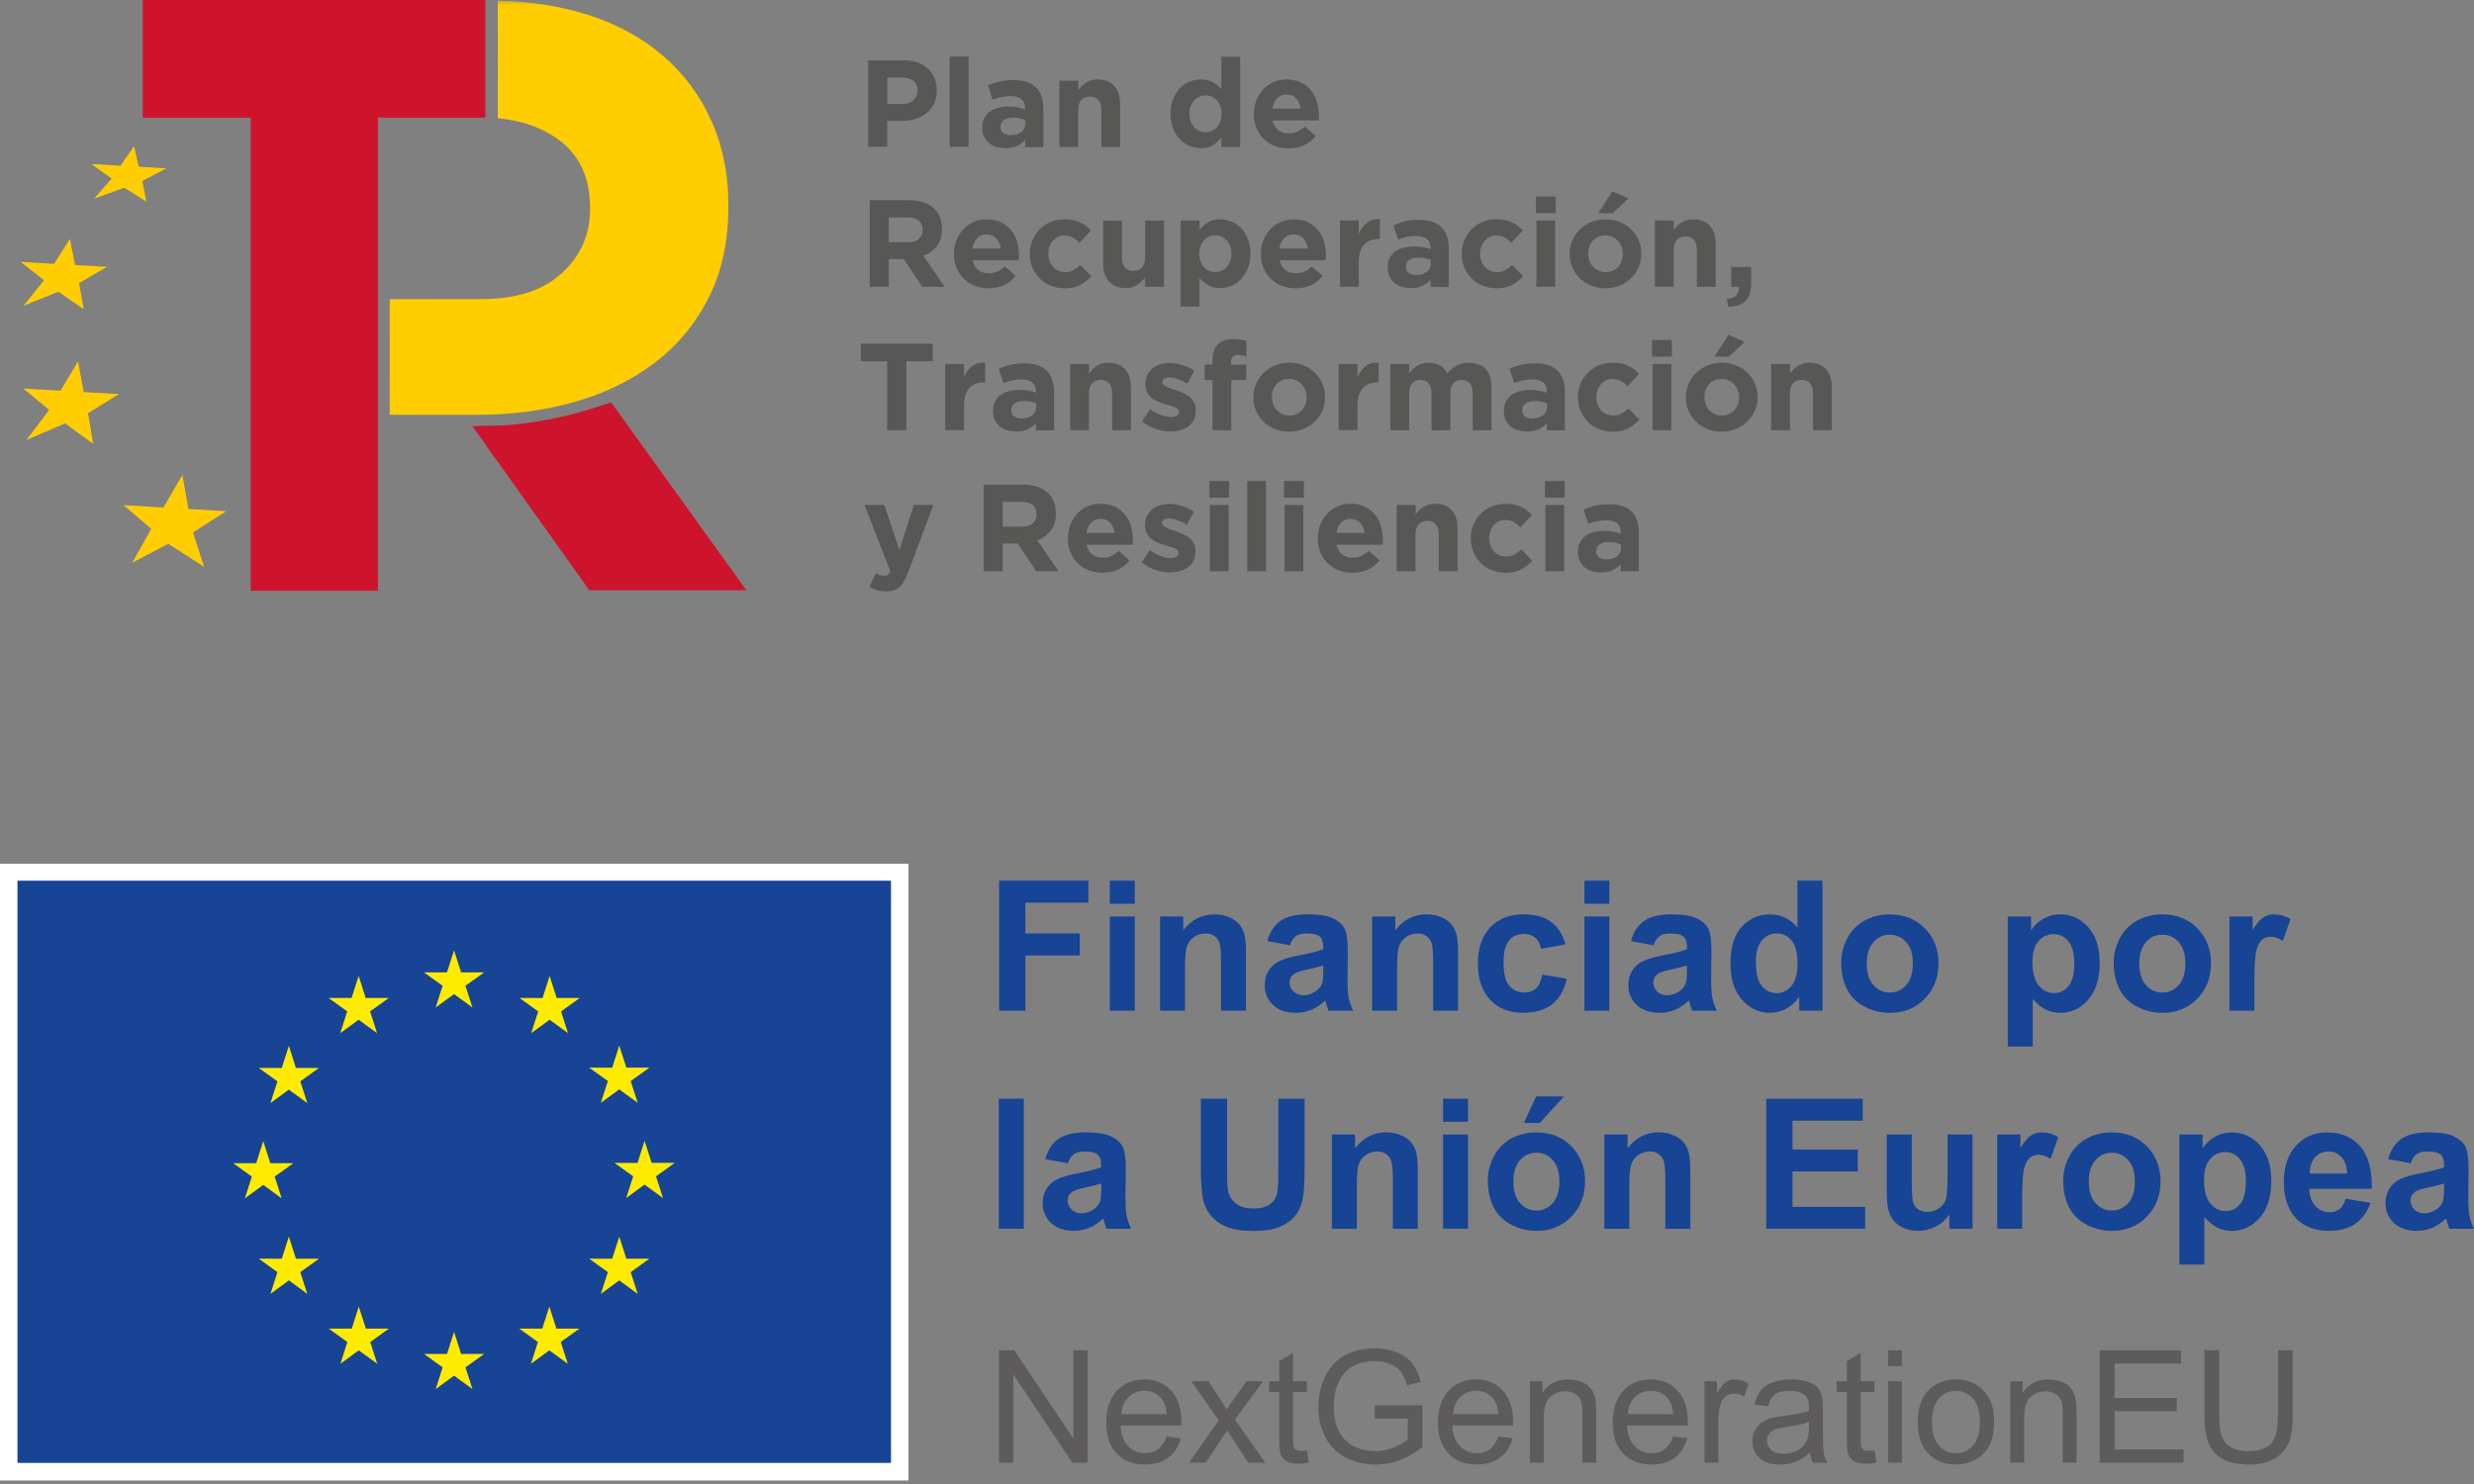 <svg xmlns="http://www.w3.org/2000/svg" width="245" height="147" viewBox="0 0 245 147" fill="none"><rect x="0" y="0" width="245" height="147" fill="#808080" stroke="none"/><path d="M0 146.655H89.967V85.564H0V146.655Z" fill="white"></path><path d="M1.73 144.911H88.235V87.239H1.73V144.911Z" fill="#174494"></path><path d="M43.14 99.803L44.964 98.473L46.791 99.803L46.095 97.65L47.95 96.32H45.665L44.964 94.139L44.265 96.32H41.981L43.835 97.65L43.14 99.803Z" fill="#FFEB00"></path><path d="M33.694 102.344L35.517 101.011L37.345 102.344L36.649 100.187L38.504 98.854H36.216L35.517 96.673L34.819 98.857L32.534 98.854L34.386 100.187L33.694 102.344Z" fill="#FFEB00"></path><path d="M28.606 103.601L27.907 105.785H25.622L27.477 107.115L26.782 109.271L28.606 107.938L30.433 109.271L29.737 107.115L31.592 105.785H29.307L28.606 103.601Z" fill="#FFEB00"></path><path d="M26.07 117.373L27.894 118.706L27.202 116.549L29.053 115.219H26.772L26.07 113.035L25.372 115.223L23.087 115.219L24.942 116.549L24.246 118.706L26.07 117.373Z" fill="#FFEB00"></path><path d="M29.307 124.681L28.606 122.497L27.907 124.684L25.622 124.681L27.477 126.014L26.782 128.167L28.606 126.831L30.433 128.167L29.737 126.014L31.592 124.681H29.307Z" fill="#FFEB00"></path><path d="M36.231 131.606L35.532 129.425L34.834 131.609L32.549 131.606L34.401 132.939L33.708 135.092L35.532 133.762L37.356 135.092L36.664 132.939L38.515 131.606H36.231Z" fill="#FFEB00"></path><path d="M45.666 134.115L44.967 131.931L44.269 134.118L41.984 134.115L43.836 135.448L43.143 137.602L44.967 136.269L46.791 137.602L46.096 135.448L47.95 134.115H45.666Z" fill="#FFEB00"></path><path d="M55.1 131.606L54.402 129.425L53.7 131.609L51.419 131.606L53.27 132.939L52.578 135.092L54.402 133.762L56.229 135.092L55.531 132.939L57.385 131.606H55.1Z" fill="#FFEB00"></path><path d="M62.027 124.681L61.325 122.497L60.627 124.684L58.342 124.681L60.197 126.014L59.501 128.167L61.325 126.831L63.152 128.167L62.457 126.014L64.311 124.681H62.027Z" fill="#FFEB00"></path><path d="M66.819 115.192H64.534L63.832 113.008L63.137 115.195L60.849 115.192L62.704 116.524L62.011 118.678L63.832 117.345L65.659 118.678L64.967 116.524L66.819 115.192Z" fill="#FFEB00"></path><path d="M59.501 109.241L61.325 107.911L63.152 109.241L62.457 107.087L64.311 105.757H62.027L61.325 103.573L60.627 105.76L58.342 105.757L60.197 107.087L59.501 109.241Z" fill="#FFEB00"></path><path d="M54.429 96.677L53.731 98.861L51.446 98.854L53.298 100.19L52.602 102.344L54.432 101.011L56.253 102.344L55.561 100.19L57.416 98.854H55.128L54.429 96.677Z" fill="#FFEB00"></path><path d="M98.944 100.117V87.236H107.778V89.414H101.546V92.464H106.924V94.645H101.546V100.117H98.944Z" fill="#174494"></path><path d="M109.904 100.117V90.787H112.375V100.117H109.904ZM109.904 89.521V87.236H112.375V89.521H109.904Z" fill="#174494"></path><path d="M123.392 100.118H120.921V95.356C120.921 94.35 120.869 93.697 120.763 93.401C120.656 93.105 120.485 92.876 120.247 92.712C120.009 92.547 119.726 92.465 119.39 92.465C118.963 92.465 118.579 92.58 118.24 92.815C117.901 93.05 117.667 93.361 117.542 93.746C117.416 94.133 117.352 94.847 117.352 95.89V100.118H114.882V90.787H117.176V92.156C117.99 91.101 119.015 90.573 120.25 90.573C120.796 90.573 121.293 90.671 121.745 90.866C122.196 91.061 122.538 91.311 122.77 91.617C123.002 91.922 123.163 92.266 123.252 92.654C123.343 93.041 123.389 93.593 123.389 94.313V100.112L123.392 100.118Z" fill="#174494"></path><path d="M131.045 95.637C130.728 95.743 130.228 95.869 129.542 96.015C128.855 96.161 128.407 96.305 128.197 96.445C127.873 96.674 127.712 96.964 127.712 97.314C127.712 97.665 127.84 97.958 128.099 98.211C128.358 98.464 128.685 98.589 129.084 98.589C129.53 98.589 129.953 98.443 130.359 98.15C130.658 97.927 130.853 97.656 130.948 97.333C131.012 97.122 131.045 96.72 131.045 96.128V95.637ZM127.742 93.633L125.5 93.227C125.75 92.324 126.186 91.656 126.8 91.223C127.416 90.79 128.328 90.573 129.542 90.573C130.643 90.573 131.463 90.704 132.003 90.964C132.543 91.223 132.921 91.555 133.141 91.955C133.361 92.358 133.47 93.093 133.47 94.167L133.443 97.049C133.443 97.87 133.483 98.474 133.562 98.864C133.641 99.254 133.788 99.672 134.004 100.118H131.561C131.497 99.953 131.418 99.712 131.323 99.389C131.283 99.242 131.253 99.145 131.235 99.099C130.814 99.508 130.362 99.816 129.883 100.02C129.401 100.224 128.889 100.328 128.346 100.328C127.385 100.328 126.629 100.069 126.074 99.547C125.521 99.026 125.244 98.367 125.244 97.571C125.244 97.043 125.369 96.573 125.622 96.161C125.875 95.75 126.226 95.432 126.681 95.213C127.135 94.993 127.788 94.801 128.645 94.636C129.798 94.42 130.597 94.218 131.042 94.029V93.782C131.042 93.306 130.927 92.971 130.692 92.766C130.457 92.565 130.014 92.465 129.365 92.465C128.926 92.465 128.584 92.55 128.337 92.724C128.09 92.898 127.892 93.2 127.739 93.633H127.742Z" fill="#174494"></path><path d="M144.394 100.118H141.923V95.356C141.923 94.35 141.871 93.697 141.764 93.401C141.658 93.105 141.487 92.876 141.249 92.712C141.011 92.547 140.727 92.465 140.392 92.465C139.965 92.465 139.58 92.58 139.242 92.815C138.903 93.05 138.668 93.361 138.543 93.746C138.418 94.133 138.354 94.847 138.354 95.89V100.118H135.883V90.787H138.177V92.156C138.992 91.101 140.017 90.573 141.252 90.573C141.798 90.573 142.295 90.671 142.747 90.866C143.198 91.061 143.54 91.311 143.771 91.617C144.003 91.922 144.165 92.266 144.253 92.654C144.345 93.041 144.391 93.593 144.391 94.313V100.112L144.394 100.118Z" fill="#174494"></path><path d="M155.036 93.544L152.602 93.984C152.519 93.499 152.333 93.132 152.043 92.885C151.754 92.638 151.378 92.516 150.915 92.516C150.299 92.516 149.808 92.73 149.445 93.154C149.079 93.578 148.896 94.289 148.896 95.286C148.896 96.393 149.082 97.174 149.454 97.632C149.826 98.089 150.326 98.318 150.951 98.318C151.421 98.318 151.802 98.184 152.101 97.918C152.4 97.653 152.611 97.192 152.733 96.543L155.158 96.954C154.905 98.068 154.423 98.91 153.709 99.477C152.995 100.044 152.037 100.328 150.836 100.328C149.472 100.328 148.383 99.898 147.572 99.038C146.76 98.178 146.355 96.985 146.355 95.46C146.355 93.935 146.76 92.721 147.575 91.861C148.389 91.004 149.49 90.573 150.878 90.573C152.013 90.573 152.919 90.817 153.59 91.308C154.261 91.796 154.743 92.544 155.036 93.544Z" fill="#174494"></path><path d="M156.906 100.117V90.787H159.376V100.117H156.906ZM156.906 89.521V87.236H159.376V89.521H156.906Z" fill="#174494"></path><path d="M167.057 95.637C166.74 95.743 166.24 95.869 165.554 96.015C164.867 96.161 164.419 96.305 164.209 96.445C163.885 96.674 163.724 96.964 163.724 97.314C163.724 97.665 163.852 97.958 164.111 98.211C164.367 98.464 164.697 98.589 165.096 98.589C165.541 98.589 165.965 98.443 166.371 98.15C166.67 97.927 166.865 97.656 166.96 97.333C167.024 97.122 167.057 96.72 167.057 96.128V95.637ZM163.754 93.633L161.512 93.227C161.765 92.324 162.198 91.656 162.812 91.223C163.428 90.79 164.34 90.573 165.554 90.573C166.655 90.573 167.475 90.704 168.015 90.964C168.555 91.223 168.933 91.555 169.153 91.955C169.373 92.358 169.482 93.093 169.482 94.167L169.455 97.049C169.455 97.87 169.495 98.474 169.574 98.864C169.653 99.254 169.8 99.672 170.019 100.118H167.576C167.512 99.953 167.433 99.712 167.338 99.389C167.295 99.242 167.268 99.145 167.25 99.099C166.829 99.508 166.377 99.816 165.895 100.02C165.416 100.224 164.901 100.328 164.358 100.328C163.397 100.328 162.641 100.069 162.086 99.547C161.53 99.026 161.256 98.367 161.256 97.571C161.256 97.043 161.381 96.573 161.634 96.161C161.887 95.75 162.238 95.432 162.693 95.213C163.147 94.993 163.8 94.801 164.657 94.636C165.81 94.42 166.609 94.218 167.057 94.029V93.782C167.057 93.306 166.939 92.971 166.707 92.766C166.472 92.565 166.03 92.465 165.38 92.465C164.941 92.465 164.599 92.55 164.352 92.724C164.105 92.898 163.907 93.2 163.754 93.633Z" fill="#174494"></path><path d="M173.883 95.249C173.883 96.246 174.02 96.966 174.295 97.412C174.694 98.055 175.25 98.379 175.963 98.379C176.531 98.379 177.016 98.138 177.412 97.653C177.809 97.171 178.01 96.448 178.01 95.487C178.01 94.416 177.815 93.645 177.43 93.172C177.043 92.699 176.549 92.464 175.945 92.464C175.341 92.464 174.868 92.696 174.472 93.163C174.075 93.629 173.88 94.325 173.88 95.249H173.883ZM180.475 100.117H178.181V98.748C177.8 99.281 177.351 99.678 176.833 99.937C176.314 100.197 175.792 100.328 175.265 100.328C174.191 100.328 173.273 99.894 172.51 99.031C171.745 98.168 171.363 96.963 171.363 95.417C171.363 93.87 171.736 92.632 172.48 91.808C173.224 90.985 174.164 90.573 175.301 90.573C176.345 90.573 177.247 91.006 178.007 91.872V87.233H180.478V100.114L180.475 100.117Z" fill="#174494"></path><path d="M184.866 95.453C184.866 96.378 185.086 97.088 185.525 97.579C185.965 98.071 186.504 98.318 187.151 98.318C187.798 98.318 188.335 98.071 188.774 97.579C189.21 97.088 189.43 96.372 189.43 95.435C189.43 94.499 189.21 93.819 188.774 93.327C188.338 92.836 187.798 92.589 187.151 92.589C186.504 92.589 185.965 92.836 185.525 93.327C185.086 93.819 184.866 94.529 184.866 95.453ZM182.335 95.322C182.335 94.502 182.536 93.709 182.942 92.94C183.347 92.171 183.918 91.586 184.659 91.183C185.4 90.777 186.227 90.576 187.142 90.576C188.554 90.576 189.71 91.034 190.613 91.952C191.516 92.87 191.967 94.026 191.967 95.426C191.967 96.826 191.513 98.01 190.601 98.937C189.689 99.864 188.542 100.331 187.16 100.331C186.306 100.331 185.489 100.139 184.714 99.751C183.936 99.364 183.347 98.796 182.942 98.052C182.539 97.305 182.335 96.396 182.335 95.322Z" fill="#174494"></path><path d="M201.275 95.295C201.275 96.344 201.482 97.119 201.897 97.62C202.312 98.12 202.821 98.37 203.416 98.37C204.011 98.37 204.468 98.141 204.847 97.68C205.228 97.22 205.417 96.466 205.417 95.417C205.417 94.438 205.222 93.712 204.828 93.239C204.435 92.763 203.95 92.529 203.37 92.529C202.791 92.529 202.266 92.76 201.867 93.227C201.467 93.694 201.269 94.383 201.269 95.295H201.275ZM198.832 90.787H201.135V92.156C201.433 91.687 201.836 91.308 202.345 91.013C202.855 90.72 203.419 90.573 204.041 90.573C205.124 90.573 206.045 90.997 206.802 91.848C207.558 92.699 207.937 93.88 207.937 95.399C207.937 96.918 207.555 98.168 206.793 99.032C206.03 99.895 205.109 100.328 204.023 100.328C203.508 100.328 203.041 100.224 202.623 100.02C202.205 99.816 201.763 99.465 201.302 98.965V103.665H198.832V90.784V90.787Z" fill="#174494"></path><path d="M211.853 95.453C211.853 96.378 212.072 97.088 212.512 97.579C212.951 98.071 213.494 98.318 214.137 98.318C214.781 98.318 215.321 98.071 215.76 97.579C216.196 97.088 216.416 96.372 216.416 95.435C216.416 94.499 216.196 93.819 215.76 93.327C215.324 92.836 214.784 92.589 214.137 92.589C213.491 92.589 212.951 92.836 212.512 93.327C212.072 93.819 211.853 94.529 211.853 95.453ZM209.321 95.322C209.321 94.502 209.522 93.709 209.928 92.94C210.334 92.171 210.904 91.586 211.645 91.183C212.386 90.777 213.213 90.576 214.128 90.576C215.54 90.576 216.696 91.034 217.599 91.952C218.502 92.87 218.954 94.026 218.954 95.426C218.954 96.826 218.499 98.01 217.587 98.937C216.675 99.864 215.528 100.331 214.146 100.331C213.292 100.331 212.475 100.139 211.7 99.751C210.925 99.364 210.334 98.796 209.931 98.052C209.525 97.305 209.324 96.396 209.324 95.322H209.321Z" fill="#174494"></path><path d="M223.252 100.117H220.784V90.787H223.078V92.113C223.472 91.488 223.822 91.073 224.137 90.875C224.451 90.677 224.805 90.576 225.204 90.576C225.765 90.576 226.308 90.732 226.83 91.043L226.064 93.196C225.65 92.928 225.262 92.79 224.905 92.79C224.548 92.79 224.268 92.885 224.027 93.077C223.786 93.266 223.597 93.611 223.46 94.108C223.322 94.606 223.252 95.649 223.252 97.238V100.12V100.117Z" fill="#174494"></path><path d="M98.911 121.713V108.832H101.379V121.713H98.911Z" fill="#174494"></path><path d="M109.059 117.233C108.742 117.34 108.242 117.465 107.556 117.611C106.869 117.757 106.424 117.901 106.21 118.041C105.887 118.27 105.728 118.56 105.728 118.91C105.728 119.261 105.857 119.554 106.116 119.807C106.375 120.06 106.701 120.185 107.101 120.185C107.546 120.185 107.97 120.039 108.376 119.746C108.675 119.524 108.87 119.252 108.965 118.929C109.029 118.718 109.062 118.316 109.062 117.724V117.233H109.059ZM105.756 115.229L103.514 114.823C103.767 113.92 104.2 113.252 104.813 112.819C105.43 112.386 106.342 112.169 107.556 112.169C108.657 112.169 109.477 112.301 110.017 112.56C110.557 112.819 110.935 113.152 111.155 113.554C111.374 113.957 111.484 114.692 111.484 115.763L111.457 118.645C111.457 119.466 111.497 120.07 111.576 120.46C111.655 120.85 111.802 121.268 112.018 121.714H109.575C109.511 121.549 109.431 121.308 109.337 120.985C109.297 120.838 109.267 120.741 109.248 120.695C108.828 121.107 108.376 121.412 107.894 121.616C107.412 121.82 106.903 121.924 106.357 121.924C105.396 121.924 104.64 121.665 104.084 121.143C103.532 120.622 103.255 119.963 103.255 119.167C103.255 118.639 103.38 118.169 103.633 117.757C103.886 117.346 104.237 117.028 104.691 116.809C105.146 116.589 105.799 116.397 106.656 116.232C107.809 116.016 108.611 115.814 109.053 115.625V115.378C109.053 114.902 108.937 114.567 108.702 114.363C108.468 114.161 108.025 114.061 107.376 114.061C106.936 114.061 106.595 114.146 106.348 114.32C106.101 114.494 105.902 114.796 105.75 115.229H105.756Z" fill="#174494"></path><path d="M118.917 108.832H121.519V115.808C121.519 116.915 121.553 117.632 121.617 117.962C121.727 118.489 121.992 118.913 122.413 119.23C122.831 119.551 123.404 119.709 124.13 119.709C124.856 119.709 125.424 119.56 125.799 119.258C126.174 118.956 126.4 118.587 126.476 118.145C126.552 117.705 126.592 116.976 126.592 115.958V108.832H129.194V115.598C129.194 117.144 129.123 118.236 128.983 118.877C128.843 119.514 128.584 120.054 128.205 120.493C127.827 120.932 127.321 121.283 126.689 121.543C126.058 121.802 125.231 121.933 124.213 121.933C122.983 121.933 122.05 121.79 121.412 121.506C120.778 121.222 120.275 120.853 119.906 120.399C119.537 119.944 119.292 119.468 119.177 118.971C119.006 118.233 118.92 117.144 118.92 115.701V108.829L118.917 108.832Z" fill="#174494"></path><path d="M140.404 121.713H137.933V116.952C137.933 115.945 137.881 115.292 137.775 114.996C137.668 114.7 137.497 114.472 137.259 114.307C137.021 114.142 136.737 114.06 136.402 114.06C135.975 114.06 135.591 114.179 135.252 114.411C134.913 114.646 134.679 114.957 134.554 115.341C134.428 115.728 134.364 116.442 134.364 117.485V121.713H131.897V112.379H134.191V113.749C135.005 112.693 136.03 112.166 137.265 112.166C137.811 112.166 138.308 112.263 138.76 112.462C139.211 112.657 139.553 112.907 139.785 113.212C140.017 113.517 140.178 113.862 140.267 114.249C140.358 114.636 140.404 115.188 140.404 115.908V121.707V121.713Z" fill="#174494"></path><path d="M142.908 121.714V112.38H145.379V121.714H142.908ZM142.908 111.117V108.832H145.379V111.117H142.908Z" fill="#174494"></path><path d="M150.905 111.239L152.119 108.613H154.889L152.473 111.239H150.908H150.905ZM149.868 117.047C149.868 117.974 150.088 118.682 150.527 119.173C150.966 119.664 151.509 119.911 152.153 119.911C152.797 119.911 153.336 119.664 153.773 119.173C154.209 118.682 154.428 117.965 154.428 117.028C154.428 116.092 154.209 115.412 153.773 114.921C153.336 114.43 152.797 114.183 152.153 114.183C151.509 114.183 150.966 114.43 150.527 114.921C150.088 115.412 149.868 116.123 149.868 117.047ZM147.337 116.916C147.337 116.095 147.538 115.302 147.944 114.533C148.349 113.765 148.92 113.179 149.661 112.776C150.402 112.374 151.229 112.169 152.144 112.169C153.556 112.169 154.712 112.627 155.615 113.545C156.518 114.463 156.969 115.619 156.969 117.019C156.969 118.419 156.515 119.6 155.603 120.53C154.691 121.457 153.544 121.924 152.162 121.924C151.308 121.924 150.491 121.732 149.716 121.345C148.938 120.957 148.349 120.39 147.947 119.646C147.544 118.898 147.34 117.989 147.34 116.916H147.337Z" fill="#174494"></path><path d="M167.389 121.713H164.918V116.952C164.918 115.945 164.866 115.292 164.76 114.996C164.653 114.7 164.482 114.472 164.247 114.307C164.009 114.142 163.726 114.06 163.39 114.06C162.963 114.06 162.579 114.179 162.24 114.411C161.902 114.646 161.667 114.957 161.542 115.341C161.417 115.728 161.352 116.442 161.352 117.485V121.713H158.882V112.379H161.176V113.749C161.99 112.693 163.015 112.166 164.25 112.166C164.796 112.166 165.293 112.263 165.745 112.462C166.196 112.657 166.538 112.907 166.77 113.212C167.002 113.517 167.163 113.862 167.252 114.249C167.343 114.636 167.389 115.188 167.389 115.908V121.707V121.713Z" fill="#174494"></path><path d="M174.911 121.714V108.832H184.465V111.01H177.513V113.868H183.98V116.037H177.513V119.545H184.709V121.714H174.911Z" fill="#174494"></path><path d="M193.042 121.713V120.316C192.703 120.813 192.255 121.207 191.703 121.493C191.148 121.78 190.565 121.923 189.949 121.923C189.333 121.923 188.759 121.786 188.262 121.512C187.765 121.237 187.405 120.85 187.182 120.353C186.96 119.855 186.85 119.166 186.85 118.287V112.382H189.318V116.671C189.318 117.982 189.363 118.788 189.455 119.084C189.546 119.379 189.711 119.614 189.952 119.785C190.193 119.959 190.498 120.044 190.867 120.044C191.288 120.044 191.666 119.929 192.002 119.697C192.334 119.465 192.563 119.178 192.688 118.837C192.81 118.495 192.871 117.656 192.871 116.32V112.382H195.342V121.716H193.048L193.042 121.713Z" fill="#174494"></path><path d="M200.256 121.714H197.785V112.38H200.079V113.707C200.472 113.081 200.823 112.667 201.137 112.468C201.451 112.27 201.805 112.169 202.205 112.169C202.766 112.169 203.309 112.325 203.83 112.636L203.065 114.79C202.65 114.521 202.263 114.384 201.906 114.384C201.549 114.384 201.268 114.478 201.027 114.671C200.786 114.86 200.597 115.204 200.46 115.702C200.323 116.199 200.252 117.242 200.252 118.828V121.711L200.256 121.714Z" fill="#174494"></path><path d="M206.854 117.049C206.854 117.976 207.073 118.684 207.512 119.175C207.952 119.666 208.495 119.913 209.138 119.913C209.782 119.913 210.322 119.666 210.761 119.175C211.197 118.684 211.417 117.967 211.417 117.031C211.417 116.094 211.197 115.414 210.761 114.923C210.325 114.432 209.785 114.185 209.138 114.185C208.491 114.185 207.952 114.432 207.512 114.923C207.073 115.414 206.854 116.125 206.854 117.049ZM204.322 116.918C204.322 116.097 204.523 115.304 204.929 114.536C205.334 113.767 205.905 113.181 206.646 112.779C207.387 112.376 208.214 112.172 209.129 112.172C210.541 112.172 211.697 112.629 212.6 113.547C213.503 114.465 213.955 115.621 213.955 117.022C213.955 118.422 213.5 119.602 212.588 120.532C211.676 121.463 210.529 121.926 209.147 121.926C208.293 121.926 207.476 121.734 206.701 121.347C205.923 120.959 205.334 120.392 204.929 119.648C204.526 118.901 204.322 117.992 204.322 116.918Z" fill="#174494"></path><path d="M218.261 116.89C218.261 117.94 218.469 118.714 218.887 119.215C219.302 119.715 219.808 119.965 220.406 119.965C221.004 119.965 221.458 119.736 221.839 119.276C222.221 118.815 222.41 118.062 222.41 117.012C222.41 116.033 222.211 115.307 221.821 114.831C221.428 114.359 220.943 114.121 220.363 114.121C219.783 114.121 219.259 114.353 218.859 114.819C218.46 115.286 218.261 115.975 218.261 116.89ZM215.818 112.382H218.121V113.752C218.42 113.282 218.823 112.901 219.335 112.611C219.844 112.318 220.409 112.172 221.031 112.172C222.114 112.172 223.035 112.596 223.792 113.447C224.548 114.298 224.926 115.478 224.926 116.997C224.926 118.516 224.545 119.767 223.785 120.63C223.023 121.493 222.102 121.926 221.019 121.926C220.503 121.926 220.037 121.823 219.619 121.618C219.201 121.414 218.759 121.063 218.295 120.563V125.263H215.824V112.382H215.818Z" fill="#174494"></path><path d="M232.428 116.247C232.409 115.533 232.226 114.99 231.873 114.618C231.522 114.246 231.095 114.06 230.588 114.06C230.049 114.06 229.603 114.255 229.252 114.648C228.902 115.042 228.728 115.576 228.734 116.247H232.425H232.428ZM232.287 118.742L234.749 119.154C234.432 120.057 233.931 120.743 233.251 121.216C232.568 121.688 231.714 121.923 230.689 121.923C229.066 121.923 227.865 121.393 227.087 120.334C226.471 119.486 226.166 118.412 226.166 117.119C226.166 115.573 226.568 114.362 227.376 113.486C228.185 112.611 229.207 112.172 230.442 112.172C231.83 112.172 232.925 112.629 233.727 113.547C234.529 114.465 234.914 115.869 234.88 117.76H228.694C228.712 118.492 228.911 119.062 229.292 119.468C229.673 119.874 230.146 120.078 230.717 120.078C231.104 120.078 231.427 119.971 231.693 119.761C231.955 119.55 232.156 119.209 232.29 118.742H232.287Z" fill="#174494"></path><path d="M242.038 117.233C241.721 117.34 241.221 117.465 240.535 117.611C239.848 117.757 239.4 117.901 239.189 118.041C238.866 118.27 238.704 118.56 238.704 118.91C238.704 119.261 238.832 119.554 239.092 119.807C239.348 120.06 239.677 120.185 240.077 120.185C240.522 120.185 240.946 120.039 241.352 119.746C241.651 119.524 241.846 119.252 241.941 118.929C242.005 118.718 242.038 118.316 242.038 117.724V117.233ZM238.735 115.229L236.493 114.823C236.746 113.92 237.179 113.252 237.792 112.819C238.408 112.386 239.321 112.169 240.535 112.169C241.636 112.169 242.456 112.301 242.996 112.56C243.536 112.819 243.914 113.152 244.134 113.554C244.353 113.957 244.463 114.692 244.463 115.763L244.436 118.645C244.436 119.466 244.475 120.07 244.555 120.46C244.634 120.85 244.78 121.268 245 121.714H242.557C242.493 121.549 242.413 121.308 242.319 120.985C242.276 120.838 242.249 120.741 242.23 120.695C241.81 121.107 241.358 121.412 240.876 121.616C240.397 121.82 239.882 121.924 239.339 121.924C238.378 121.924 237.622 121.665 237.066 121.143C236.514 120.622 236.237 119.963 236.237 119.167C236.237 118.639 236.362 118.169 236.615 117.757C236.868 117.346 237.219 117.028 237.673 116.809C238.128 116.589 238.781 116.397 239.638 116.232C240.791 116.016 241.593 115.814 242.038 115.625V115.378C242.038 114.902 241.919 114.567 241.688 114.363C241.453 114.161 241.01 114.061 240.361 114.061C239.921 114.061 239.58 114.146 239.333 114.32C239.086 114.494 238.887 114.796 238.735 115.229Z" fill="#174494"></path><path d="M98.933 144.889V133.752H100.446L106.293 142.495V133.752H107.705V144.889H106.192L100.345 136.138V144.889H98.933Z" fill="#5E5B5C"></path><path d="M115.529 142.29L116.941 142.464C116.719 143.291 116.307 143.931 115.703 144.386C115.099 144.84 114.33 145.069 113.394 145.069C112.214 145.069 111.277 144.706 110.588 143.98C109.895 143.254 109.551 142.236 109.551 140.924C109.551 139.612 109.901 138.514 110.6 137.764C111.298 137.014 112.204 136.638 113.321 136.638C114.437 136.638 115.279 137.004 115.965 137.739C116.649 138.475 116.99 139.506 116.99 140.839C116.99 140.921 116.99 141.04 116.984 141.205H110.969C111.021 142.092 111.271 142.769 111.719 143.239C112.171 143.709 112.732 143.947 113.406 143.947C113.906 143.947 114.337 143.816 114.69 143.553C115.044 143.291 115.325 142.87 115.532 142.294L115.529 142.29ZM111.039 140.079H115.544C115.483 139.402 115.313 138.892 115.029 138.554C114.593 138.026 114.028 137.764 113.336 137.764C112.708 137.764 112.18 137.974 111.753 138.395C111.326 138.816 111.088 139.377 111.042 140.082L111.039 140.079Z" fill="#5E5B5C"></path><path d="M117.747 144.889L120.693 140.695L117.966 136.821H119.675L120.913 138.712C121.145 139.072 121.334 139.374 121.474 139.615C121.697 139.28 121.901 138.984 122.09 138.727L123.451 136.821H125.083L122.295 140.619L125.296 144.889H123.619L121.962 142.382L121.523 141.704L119.403 144.886H117.747V144.889Z" fill="#5E5B5C"></path><path d="M129.422 143.666L129.621 144.874C129.236 144.953 128.891 144.996 128.586 144.996C128.089 144.996 127.705 144.917 127.43 144.761C127.156 144.605 126.964 144.398 126.854 144.142C126.741 143.886 126.686 143.349 126.686 142.528V137.886H125.683V136.821H126.686V134.823L128.047 134.003V136.821H129.422V137.886H128.047V142.601C128.047 142.992 128.071 143.242 128.12 143.355C128.169 143.468 128.245 143.556 128.355 143.62C128.464 143.684 128.62 143.718 128.821 143.718C128.974 143.718 129.172 143.7 129.422 143.666Z" fill="#5E5B5C"></path><path d="M136.142 140.521V139.215L140.858 139.206V143.339C140.132 143.916 139.387 144.352 138.616 144.642C137.844 144.931 137.057 145.078 136.246 145.078C135.151 145.078 134.159 144.843 133.265 144.376C132.372 143.909 131.698 143.229 131.24 142.345C130.786 141.457 130.557 140.469 130.557 139.374C130.557 138.279 130.783 137.278 131.237 136.339C131.692 135.399 132.341 134.701 133.192 134.246C134.043 133.792 135.022 133.563 136.133 133.563C136.938 133.563 137.667 133.694 138.317 133.953C138.966 134.213 139.479 134.579 139.848 135.042C140.217 135.506 140.498 136.116 140.69 136.866L139.36 137.232C139.192 136.665 138.985 136.22 138.738 135.896C138.491 135.573 138.134 135.314 137.673 135.119C137.212 134.923 136.7 134.826 136.139 134.826C135.465 134.826 134.882 134.929 134.391 135.134C133.9 135.338 133.503 135.61 133.201 135.942C132.899 136.275 132.665 136.644 132.5 137.043C132.216 137.733 132.076 138.48 132.076 139.285C132.076 140.277 132.247 141.109 132.588 141.777C132.93 142.445 133.427 142.943 134.08 143.266C134.733 143.589 135.428 143.751 136.16 143.751C136.798 143.751 137.42 143.629 138.03 143.382C138.637 143.138 139.098 142.875 139.412 142.595V140.521H136.139H136.142Z" fill="#5E5B5C"></path><path d="M148.379 142.29L149.792 142.464C149.569 143.291 149.157 143.931 148.553 144.386C147.949 144.84 147.181 145.069 146.244 145.069C145.064 145.069 144.127 144.706 143.438 143.98C142.746 143.254 142.401 142.236 142.401 140.924C142.401 139.612 142.752 138.514 143.45 137.764C144.149 137.014 145.055 136.638 146.168 136.638C147.281 136.638 148.129 137.004 148.813 137.739C149.496 138.475 149.837 139.506 149.837 140.839C149.837 140.921 149.837 141.04 149.831 141.205H143.816C143.868 142.092 144.118 142.769 144.567 143.239C145.018 143.709 145.579 143.947 146.253 143.947C146.754 143.947 147.184 143.816 147.538 143.553C147.891 143.291 148.172 142.87 148.379 142.294V142.29ZM143.889 140.079H148.395C148.334 139.402 148.163 138.892 147.879 138.554C147.443 138.026 146.879 137.764 146.186 137.764C145.558 137.764 145.03 137.974 144.603 138.395C144.176 138.816 143.938 139.377 143.893 140.082L143.889 140.079Z" fill="#5E5B5C"></path><path d="M151.51 144.889V136.821H152.742V137.968C153.334 137.081 154.191 136.638 155.31 136.638C155.795 136.638 156.244 136.727 156.652 136.901C157.061 137.075 157.366 137.303 157.567 137.587C157.769 137.871 157.912 138.206 157.991 138.597C158.043 138.85 158.068 139.292 158.068 139.927V144.886H156.701V139.978C156.701 139.42 156.649 139.005 156.543 138.728C156.436 138.453 156.247 138.231 155.975 138.066C155.704 137.901 155.387 137.819 155.024 137.819C154.441 137.819 153.938 138.005 153.517 138.374C153.093 138.743 152.882 139.445 152.882 140.479V144.883H151.516L151.51 144.889Z" fill="#5E5B5C"></path><path d="M165.684 142.29L167.096 142.464C166.874 143.291 166.462 143.931 165.858 144.386C165.254 144.84 164.485 145.069 163.549 145.069C162.369 145.069 161.432 144.706 160.743 143.98C160.05 143.254 159.706 142.236 159.706 140.924C159.706 139.612 160.056 138.514 160.755 137.764C161.453 137.014 162.359 136.638 163.473 136.638C164.586 136.638 165.434 137.004 166.117 137.739C166.801 138.475 167.142 139.506 167.142 140.839C167.142 140.921 167.142 141.04 167.136 141.205H161.121C161.173 142.092 161.423 142.769 161.871 143.239C162.323 143.709 162.884 143.947 163.558 143.947C164.058 143.947 164.488 143.816 164.842 143.553C165.196 143.291 165.477 142.87 165.684 142.294V142.29ZM161.194 140.079H165.699C165.638 139.402 165.468 138.892 165.184 138.554C164.748 138.026 164.183 137.764 163.491 137.764C162.863 137.764 162.335 137.974 161.908 138.395C161.481 138.816 161.243 139.377 161.197 140.082L161.194 140.079Z" fill="#5E5B5C"></path><path d="M168.798 144.889V136.821H170.028V138.045C170.342 137.471 170.632 137.096 170.897 136.913C171.162 136.73 171.455 136.638 171.776 136.638C172.236 136.638 172.706 136.785 173.182 137.078L172.712 138.346C172.376 138.148 172.044 138.051 171.708 138.051C171.409 138.051 171.141 138.139 170.903 138.319C170.665 138.499 170.494 138.749 170.394 139.066C170.241 139.551 170.165 140.085 170.165 140.662V144.886H168.798V144.889Z" fill="#5E5B5C"></path><path d="M179.257 143.894C178.751 144.324 178.263 144.63 177.796 144.806C177.326 144.983 176.826 145.072 176.289 145.072C175.402 145.072 174.721 144.855 174.246 144.422C173.77 143.989 173.532 143.437 173.532 142.763C173.532 142.369 173.62 142.006 173.8 141.68C173.98 141.354 174.215 141.091 174.508 140.893C174.798 140.695 175.127 140.545 175.49 140.445C175.759 140.374 176.164 140.304 176.704 140.24C177.808 140.109 178.62 139.95 179.141 139.77C179.147 139.584 179.147 139.465 179.147 139.414C179.147 138.855 179.019 138.465 178.76 138.236C178.412 137.928 177.891 137.773 177.204 137.773C176.561 137.773 176.085 137.885 175.78 138.111C175.475 138.337 175.246 138.736 175.1 139.307L173.764 139.124C173.886 138.55 174.084 138.09 174.365 137.739C174.645 137.388 175.045 137.117 175.572 136.925C176.1 136.735 176.71 136.641 177.403 136.641C178.095 136.641 178.65 136.723 179.08 136.885C179.51 137.047 179.828 137.251 180.029 137.495C180.23 137.739 180.374 138.05 180.453 138.425C180.499 138.657 180.52 139.078 180.52 139.685V141.509C180.52 142.781 180.55 143.583 180.608 143.922C180.666 144.257 180.782 144.581 180.953 144.889H179.526C179.385 144.605 179.294 144.273 179.251 143.894H179.257ZM179.144 140.841C178.647 141.042 177.903 141.216 176.911 141.357C176.35 141.439 175.951 141.527 175.719 141.631C175.487 141.732 175.307 141.881 175.179 142.076C175.051 142.272 174.99 142.488 174.99 142.726C174.99 143.092 175.127 143.394 175.405 143.638C175.679 143.882 176.085 144.004 176.616 144.004C177.146 144.004 177.61 143.888 178.022 143.66C178.431 143.431 178.733 143.114 178.925 142.714C179.071 142.406 179.144 141.948 179.144 141.347V140.847V140.841Z" fill="#5E5B5C"></path><path d="M185.63 143.666L185.828 144.874C185.444 144.953 185.099 144.996 184.794 144.996C184.297 144.996 183.913 144.917 183.638 144.761C183.364 144.605 183.171 144.398 183.062 144.142C182.949 143.886 182.894 143.349 182.894 142.528V137.886H181.89V136.821H182.894V134.823L184.254 134.003V136.821H185.63V137.886H184.254V142.601C184.254 142.992 184.279 143.242 184.328 143.355C184.376 143.468 184.453 143.556 184.562 143.62C184.672 143.684 184.828 143.718 185.029 143.718C185.182 143.718 185.38 143.7 185.63 143.666Z" fill="#5E5B5C"></path><path d="M186.975 135.326V133.752H188.341V135.326H186.975ZM186.975 144.889V136.821H188.341V144.889H186.975Z" fill="#5E5B5C"></path><path d="M189.915 140.856C189.915 139.362 190.33 138.254 191.159 137.538C191.852 136.94 192.7 136.641 193.697 136.641C194.808 136.641 195.713 137.004 196.418 137.73C197.123 138.456 197.473 139.459 197.473 140.74C197.473 141.778 197.318 142.595 197.007 143.19C196.696 143.785 196.241 144.248 195.646 144.575C195.052 144.904 194.402 145.069 193.697 145.069C192.569 145.069 191.654 144.706 190.958 143.983C190.263 143.257 189.915 142.217 189.915 140.853V140.856ZM191.321 140.856C191.321 141.89 191.547 142.662 191.998 143.178C192.45 143.693 193.017 143.949 193.7 143.949C194.384 143.949 194.945 143.69 195.393 143.175C195.845 142.659 196.07 141.872 196.07 140.811C196.07 139.813 195.845 139.057 195.39 138.544C194.936 138.032 194.374 137.773 193.7 137.773C193.026 137.773 192.45 138.029 191.998 138.541C191.547 139.054 191.321 139.825 191.321 140.859V140.856Z" fill="#5E5B5C"></path><path d="M199.076 144.889V136.821H200.308V137.968C200.9 137.081 201.757 136.638 202.876 136.638C203.361 136.638 203.81 136.727 204.219 136.901C204.627 137.075 204.932 137.303 205.134 137.587C205.335 137.871 205.478 138.206 205.558 138.597C205.609 138.85 205.634 139.292 205.634 139.927V144.886H204.267V139.978C204.267 139.42 204.215 139.005 204.109 138.728C204.002 138.453 203.813 138.231 203.541 138.066C203.27 137.901 202.953 137.819 202.59 137.819C202.007 137.819 201.504 138.005 201.083 138.374C200.659 138.743 200.448 139.445 200.448 140.479V144.883H199.082L199.076 144.889Z" fill="#5E5B5C"></path><path d="M207.933 144.889V133.752H215.986V135.067H209.407V138.477H215.568V139.783H209.407V143.574H216.242V144.889H207.933Z" fill="#5E5B5C"></path><path d="M225.585 133.753H227.058V140.186C227.058 141.305 226.93 142.193 226.677 142.852C226.424 143.511 225.966 144.044 225.304 144.459C224.642 144.871 223.776 145.078 222.702 145.078C221.629 145.078 220.805 144.898 220.143 144.539C219.481 144.179 219.006 143.66 218.722 142.977C218.438 142.297 218.298 141.366 218.298 140.186V133.753H219.771V140.18C219.771 141.147 219.86 141.86 220.04 142.318C220.22 142.775 220.528 143.129 220.967 143.376C221.406 143.623 221.94 143.749 222.574 143.749C223.657 143.749 224.429 143.501 224.893 143.01C225.353 142.519 225.585 141.574 225.585 140.177V133.75V133.753Z" fill="#5E5B5C"></path><path d="M48.065 0V11.651H37.427V58.516H24.824V11.651H14.135V0H48.065Z" fill="#CE132D"></path><path d="M60.526 39.863L58.767 40.426C55.906 41.34 52.956 41.913 49.977 42.133L46.779 42.213L58.359 58.469H73.907L60.526 39.863Z" fill="#CE132D"></path><path d="M22.408 50.632L18.656 50.416L18.06 47.044L16.189 50.27L12.24 50.041L14.979 52.391L13.098 55.735L16.672 53.868L20.209 56.148L19.116 52.742L22.408 50.632Z" fill="#FFCD00"></path><path d="M11.79 39.037L8.291 38.836L7.728 35.796L5.992 38.7L2.31 38.489L4.867 40.604L2.611 43.587L6.447 41.941L9.224 43.967L8.722 40.932L11.79 39.037Z" fill="#FFCD00"></path><path d="M10.589 26.435L7.437 26.252L6.921 23.663L5.364 26.135L2.048 25.943L4.356 27.753L2.329 30.286L5.786 28.898L8.291 30.633L7.831 28.044L10.589 26.435Z" fill="#FFCD00"></path><mask id="mask0_99_12" style="mask-type:luminance" maskUnits="userSpaceOnUse" x="2" y="0" width="180" height="59"><path d="M181.414 0.001H2.048V58.583H181.414V0.001Z" fill="white"></path></mask><g mask="url(#mask0_99_12)"><path d="M16.476 16.68L13.737 16.52L13.277 14.475L11.931 16.417L9.047 16.248L11.063 17.688L9.314 19.677L12.311 18.598L14.501 19.977L14.089 17.936L16.476 16.68Z" fill="#FFCD00"></path><path d="M70.499 12.092C69.415 9.611 67.863 7.477 65.846 5.69C63.825 3.903 61.376 2.505 58.473 1.549C53.773 0.001 49.294 0.08 49.294 0.08C49.294 3.969 49.313 7.801 49.294 11.712C51.339 11.914 53.525 12.467 55.49 13.973C57.45 15.479 58.431 17.683 58.431 20.586V20.755C58.431 23.265 57.493 25.375 55.621 27.073C53.75 28.776 51.114 29.625 47.723 29.625L38.595 29.639C38.614 33.485 38.595 37.251 38.595 41.088H47.282C50.734 41.088 53.965 40.656 56.981 39.788C59.997 38.925 62.629 37.626 64.885 35.896C67.136 34.169 68.909 32.017 70.199 29.451C71.484 26.886 72.131 23.902 72.131 20.497V20.328C72.131 17.317 71.592 14.569 70.508 12.083L70.499 12.092Z" fill="#FFCD00"></path></g><path d="M89.362 10.3C89.836 10.3 90.202 10.174 90.465 9.925C90.727 9.676 90.859 9.367 90.859 9.001V8.978C90.859 8.551 90.723 8.232 90.446 8.011C90.174 7.791 89.799 7.678 89.325 7.678H87.866V10.3H89.362ZM85.981 5.976H89.484C90 5.976 90.46 6.046 90.863 6.192C91.267 6.332 91.609 6.539 91.891 6.797C92.172 7.059 92.388 7.369 92.543 7.735C92.693 8.096 92.768 8.499 92.768 8.94V8.963C92.768 9.461 92.679 9.897 92.496 10.272C92.317 10.647 92.069 10.961 91.755 11.215C91.44 11.468 91.075 11.656 90.652 11.782C90.23 11.909 89.78 11.97 89.297 11.97H87.862V14.54H85.976V5.976H85.981Z" fill="#575756"></path><path d="M94.053 5.61H95.915V14.55H94.053V5.61Z" fill="#575756"></path><path d="M100.089 13.386C100.53 13.386 100.882 13.278 101.149 13.068C101.416 12.856 101.548 12.58 101.548 12.233V11.9C101.384 11.825 101.201 11.768 101.004 11.721C100.802 11.674 100.591 11.656 100.361 11.656C99.962 11.656 99.648 11.735 99.418 11.89C99.189 12.045 99.076 12.27 99.076 12.566V12.589C99.076 12.842 99.17 13.039 99.357 13.175C99.545 13.316 99.789 13.382 100.094 13.382L100.089 13.386ZM99.526 14.671C99.217 14.671 98.926 14.629 98.649 14.545C98.377 14.46 98.138 14.329 97.931 14.16C97.73 13.987 97.566 13.78 97.448 13.532C97.331 13.283 97.27 12.997 97.27 12.669V12.645C97.27 12.284 97.336 11.975 97.467 11.717C97.599 11.454 97.781 11.238 98.011 11.069C98.246 10.896 98.522 10.769 98.846 10.685C99.17 10.6 99.526 10.558 99.915 10.558C100.249 10.558 100.544 10.582 100.793 10.633C101.041 10.68 101.285 10.746 101.52 10.83V10.722C101.52 10.328 101.402 10.033 101.163 9.826C100.924 9.62 100.577 9.522 100.113 9.522C99.751 9.522 99.437 9.554 99.165 9.615C98.893 9.676 98.602 9.765 98.302 9.878L97.838 8.457C98.194 8.302 98.574 8.175 98.963 8.077C99.357 7.978 99.831 7.932 100.385 7.932C100.9 7.932 101.337 7.997 101.703 8.119C102.068 8.246 102.369 8.429 102.603 8.663C102.847 8.907 103.03 9.207 103.142 9.564C103.255 9.92 103.316 10.319 103.316 10.76V14.568H101.515V13.86C101.285 14.113 101.013 14.315 100.694 14.465C100.375 14.615 99.986 14.69 99.531 14.69L99.526 14.671Z" fill="#575756"></path><path d="M104.915 7.987H106.777V8.926C106.885 8.785 106.998 8.653 107.124 8.527C107.251 8.4 107.392 8.288 107.547 8.189C107.701 8.091 107.875 8.011 108.062 7.955C108.25 7.898 108.461 7.87 108.7 7.87C109.409 7.87 109.957 8.086 110.347 8.517C110.736 8.949 110.928 9.545 110.928 10.305V14.554H109.066V10.9C109.066 10.459 108.968 10.126 108.771 9.906C108.574 9.681 108.297 9.568 107.941 9.568C107.584 9.568 107.298 9.681 107.087 9.906C106.881 10.131 106.773 10.464 106.773 10.9V14.554H104.911V7.987H104.915Z" fill="#575756"></path><path d="M119.389 13.096C119.61 13.096 119.816 13.053 120.008 12.969C120.201 12.885 120.369 12.763 120.51 12.603C120.651 12.444 120.768 12.251 120.852 12.026C120.937 11.801 120.979 11.553 120.979 11.285V11.262C120.979 10.994 120.937 10.746 120.852 10.521C120.768 10.296 120.651 10.103 120.51 9.944C120.369 9.784 120.201 9.662 120.008 9.578C119.816 9.494 119.61 9.451 119.389 9.451C119.169 9.451 118.962 9.494 118.77 9.578C118.578 9.662 118.409 9.784 118.263 9.944C118.118 10.103 118.001 10.291 117.916 10.511C117.832 10.732 117.79 10.98 117.79 11.257V11.28C117.79 11.548 117.832 11.796 117.916 12.022C118.001 12.247 118.118 12.439 118.263 12.598C118.409 12.758 118.578 12.88 118.77 12.964C118.962 13.049 119.169 13.091 119.389 13.091V13.096ZM118.911 14.676C118.526 14.676 118.156 14.601 117.794 14.456C117.433 14.31 117.114 14.09 116.838 13.799C116.561 13.508 116.336 13.157 116.172 12.735C116.003 12.312 115.918 11.829 115.918 11.285V11.262C115.918 10.713 116.003 10.23 116.172 9.812C116.34 9.39 116.561 9.039 116.833 8.748C117.105 8.457 117.424 8.241 117.78 8.091C118.141 7.946 118.517 7.871 118.906 7.871C119.403 7.871 119.816 7.969 120.135 8.166C120.458 8.363 120.731 8.593 120.951 8.851V5.619H122.813V14.559H120.951V13.616C120.721 13.926 120.444 14.184 120.125 14.381C119.802 14.582 119.398 14.681 118.906 14.681L118.911 14.676Z" fill="#575756"></path><path d="M128.798 10.755C128.742 10.337 128.592 10 128.357 9.746C128.118 9.488 127.804 9.362 127.415 9.362C127.025 9.362 126.706 9.488 126.467 9.742C126.228 9.995 126.068 10.333 125.993 10.759H128.798V10.755ZM127.597 14.699C127.105 14.699 126.65 14.62 126.233 14.455C125.81 14.291 125.449 14.061 125.144 13.757C124.84 13.456 124.6 13.095 124.427 12.687C124.253 12.274 124.169 11.815 124.169 11.308V11.285C124.169 10.82 124.249 10.38 124.408 9.962C124.568 9.545 124.788 9.184 125.074 8.874C125.36 8.564 125.703 8.32 126.097 8.138C126.491 7.959 126.931 7.87 127.415 7.87C127.963 7.87 128.437 7.969 128.836 8.166C129.234 8.363 129.567 8.625 129.835 8.954C130.102 9.282 130.294 9.662 130.421 10.093C130.548 10.52 130.613 10.97 130.613 11.435C130.613 11.51 130.613 11.585 130.609 11.669C130.609 11.749 130.599 11.838 130.59 11.927H126.022C126.111 12.354 126.298 12.673 126.58 12.889C126.861 13.105 127.213 13.213 127.626 13.213C127.935 13.213 128.212 13.161 128.461 13.053C128.704 12.945 128.958 12.776 129.22 12.537L130.285 13.48C129.975 13.864 129.6 14.165 129.159 14.38C128.718 14.596 128.198 14.704 127.602 14.704L127.597 14.699Z" fill="#575756"></path><path d="M89.925 23.996C90.39 23.996 90.746 23.888 90.995 23.668C91.243 23.447 91.37 23.152 91.37 22.786V22.762C91.37 22.354 91.239 22.049 90.976 21.843C90.713 21.641 90.352 21.538 89.888 21.538H88.012V24H89.921L89.925 23.996ZM86.126 19.831H90.047C91.131 19.831 91.966 20.122 92.547 20.698C93.035 21.186 93.284 21.843 93.284 22.659V22.683C93.284 23.377 93.115 23.944 92.777 24.38C92.439 24.817 91.994 25.14 91.45 25.342L93.541 28.405H91.337L89.499 25.661H88.016V28.405H86.131V19.831H86.126Z" fill="#575756"></path><path d="M99.099 24.61C99.043 24.193 98.898 23.855 98.658 23.602C98.419 23.344 98.11 23.217 97.716 23.217C97.322 23.217 97.007 23.344 96.768 23.597C96.529 23.85 96.37 24.188 96.294 24.615H99.099V24.61ZM97.899 28.555C97.411 28.555 96.951 28.475 96.534 28.311C96.112 28.147 95.75 27.917 95.445 27.612C95.141 27.312 94.901 26.951 94.728 26.543C94.554 26.13 94.47 25.67 94.47 25.164V25.14C94.47 24.676 94.55 24.235 94.709 23.817C94.869 23.4 95.089 23.039 95.375 22.729C95.661 22.42 96.004 22.176 96.398 21.993C96.792 21.815 97.233 21.726 97.716 21.726C98.264 21.726 98.738 21.824 99.137 22.021C99.535 22.218 99.868 22.481 100.136 22.809C100.403 23.137 100.595 23.517 100.722 23.949C100.849 24.376 100.91 24.826 100.91 25.29C100.91 25.365 100.91 25.44 100.905 25.525C100.905 25.604 100.896 25.694 100.886 25.783H96.318C96.407 26.209 96.595 26.528 96.876 26.744C97.157 26.96 97.509 27.068 97.922 27.068C98.232 27.068 98.508 27.016 98.752 26.908C98.996 26.8 99.249 26.632 99.512 26.392L100.577 27.335C100.267 27.72 99.892 28.02 99.451 28.236C99.01 28.451 98.49 28.559 97.894 28.559L97.899 28.555Z" fill="#575756"></path><path d="M105.394 28.555C104.906 28.555 104.447 28.465 104.029 28.287C103.607 28.109 103.246 27.865 102.946 27.56C102.646 27.255 102.406 26.894 102.238 26.482C102.064 26.069 101.98 25.633 101.98 25.164V25.14C101.98 24.676 102.064 24.235 102.238 23.817C102.411 23.4 102.646 23.039 102.946 22.729C103.246 22.42 103.607 22.176 104.029 21.993C104.451 21.815 104.911 21.726 105.418 21.726C106.037 21.726 106.553 21.824 106.961 22.021C107.369 22.218 107.73 22.485 108.04 22.828L106.9 24.052C106.689 23.831 106.468 23.658 106.243 23.527C106.018 23.395 105.741 23.33 105.404 23.33C105.164 23.33 104.953 23.377 104.761 23.47C104.569 23.564 104.4 23.691 104.259 23.855C104.118 24.019 104.006 24.207 103.931 24.422C103.851 24.638 103.814 24.868 103.814 25.117V25.14C103.814 25.393 103.851 25.628 103.931 25.848C104.006 26.069 104.118 26.261 104.269 26.425C104.414 26.589 104.592 26.716 104.794 26.81C105 26.904 105.225 26.951 105.479 26.951C105.788 26.951 106.06 26.89 106.295 26.763C106.529 26.636 106.759 26.468 106.989 26.256L108.077 27.359C107.758 27.71 107.397 27.997 106.989 28.222C106.581 28.447 106.051 28.559 105.399 28.559L105.394 28.555Z" fill="#575756"></path><path d="M111.473 28.531C110.765 28.531 110.211 28.315 109.827 27.884C109.437 27.452 109.245 26.857 109.245 26.097V21.848H111.107V25.501C111.107 25.942 111.206 26.275 111.403 26.495C111.6 26.716 111.876 26.833 112.237 26.833C112.599 26.833 112.88 26.721 113.086 26.495C113.293 26.27 113.401 25.937 113.401 25.501V21.848H115.263V28.414H113.401V27.476C113.293 27.616 113.18 27.748 113.054 27.879C112.927 28.006 112.786 28.118 112.631 28.217C112.477 28.315 112.303 28.395 112.115 28.451C111.928 28.508 111.717 28.536 111.478 28.536L111.473 28.531Z" fill="#575756"></path><path d="M120.351 26.951C120.572 26.951 120.778 26.909 120.971 26.824C121.163 26.74 121.332 26.618 121.477 26.458C121.623 26.299 121.74 26.111 121.824 25.891C121.909 25.67 121.951 25.422 121.951 25.145V25.122C121.951 24.854 121.909 24.606 121.824 24.38C121.74 24.155 121.623 23.963 121.477 23.803C121.327 23.644 121.158 23.522 120.971 23.438C120.778 23.353 120.572 23.311 120.351 23.311C120.131 23.311 119.925 23.353 119.732 23.438C119.54 23.522 119.371 23.644 119.23 23.803C119.085 23.963 118.973 24.155 118.888 24.38C118.804 24.606 118.761 24.854 118.761 25.122V25.145C118.761 25.412 118.804 25.661 118.888 25.886C118.973 26.111 119.09 26.303 119.23 26.463C119.371 26.622 119.54 26.744 119.732 26.829C119.925 26.913 120.131 26.955 120.351 26.955V26.951ZM116.923 21.843H118.785V22.786C119.015 22.476 119.287 22.218 119.61 22.021C119.934 21.82 120.337 21.721 120.83 21.721C121.214 21.721 121.585 21.796 121.946 21.942C122.307 22.087 122.626 22.307 122.903 22.598C123.18 22.889 123.405 23.245 123.569 23.663C123.738 24.085 123.822 24.568 123.822 25.112V25.136C123.822 25.684 123.738 26.167 123.569 26.585C123.4 27.007 123.18 27.359 122.908 27.65C122.636 27.94 122.317 28.156 121.96 28.306C121.599 28.452 121.224 28.527 120.835 28.527C120.337 28.527 119.925 28.428 119.606 28.231C119.282 28.034 119.01 27.804 118.79 27.546V30.365H116.928V21.843H116.923Z" fill="#575756"></path><path d="M129.497 24.61C129.441 24.193 129.295 23.855 129.056 23.602C128.822 23.344 128.507 23.217 128.113 23.217C127.719 23.217 127.405 23.344 127.166 23.597C126.927 23.85 126.767 24.188 126.692 24.615H129.497V24.61ZM128.296 28.555C127.809 28.555 127.349 28.475 126.932 28.311C126.509 28.147 126.148 27.917 125.843 27.612C125.539 27.312 125.299 26.951 125.126 26.543C124.952 26.13 124.868 25.67 124.868 25.164V25.14C124.868 24.676 124.948 24.235 125.107 23.817C125.266 23.4 125.487 23.039 125.773 22.729C126.059 22.42 126.402 22.176 126.796 21.993C127.189 21.815 127.63 21.726 128.113 21.726C128.662 21.726 129.136 21.824 129.535 22.021C129.933 22.218 130.266 22.481 130.534 22.809C130.801 23.137 130.993 23.517 131.12 23.949C131.247 24.376 131.308 24.826 131.308 25.29C131.308 25.365 131.308 25.44 131.303 25.525C131.303 25.604 131.294 25.694 131.284 25.783H126.716C126.805 26.209 126.993 26.528 127.274 26.744C127.555 26.96 127.902 27.068 128.32 27.068C128.629 27.068 128.906 27.016 129.155 26.908C129.399 26.8 129.652 26.632 129.915 26.392L130.979 27.335C130.67 27.72 130.294 28.02 129.854 28.236C129.413 28.451 128.892 28.559 128.296 28.559V28.555Z" fill="#575756"></path><path d="M132.696 21.843H134.558V23.165C134.745 22.715 135.003 22.359 135.332 22.087C135.66 21.819 136.101 21.693 136.654 21.721V23.667H136.556C135.937 23.667 135.449 23.855 135.092 24.23C134.736 24.605 134.558 25.192 134.558 25.98V28.404H132.696V21.838V21.843Z" fill="#575756"></path><path d="M140.238 27.242C140.679 27.242 141.03 27.134 141.298 26.923C141.565 26.712 141.696 26.435 141.696 26.088V25.755C141.532 25.68 141.349 25.624 141.152 25.577C140.951 25.53 140.74 25.511 140.51 25.511C140.111 25.511 139.797 25.591 139.567 25.745C139.337 25.9 139.225 26.125 139.225 26.421V26.444C139.225 26.698 139.318 26.895 139.506 27.031C139.694 27.171 139.938 27.237 140.242 27.237L140.238 27.242ZM139.675 28.527C139.365 28.527 139.074 28.485 138.798 28.4C138.526 28.316 138.287 28.184 138.08 28.016C137.874 27.842 137.714 27.636 137.597 27.387C137.48 27.139 137.419 26.852 137.419 26.524V26.501C137.419 26.14 137.484 25.83 137.616 25.572C137.747 25.309 137.93 25.094 138.16 24.925C138.394 24.751 138.671 24.625 138.995 24.54C139.318 24.456 139.675 24.413 140.069 24.413C140.402 24.413 140.697 24.437 140.946 24.488C141.195 24.535 141.438 24.601 141.673 24.686V24.578C141.673 24.184 141.556 23.888 141.316 23.682C141.082 23.475 140.73 23.377 140.266 23.377C139.905 23.377 139.59 23.41 139.318 23.471C139.046 23.532 138.756 23.621 138.455 23.733L137.991 22.312C138.352 22.157 138.727 22.031 139.117 21.932C139.511 21.834 139.984 21.787 140.538 21.787C141.054 21.787 141.49 21.853 141.856 21.974C142.217 22.101 142.517 22.284 142.756 22.519C143 22.762 143.179 23.063 143.296 23.419C143.413 23.776 143.469 24.174 143.469 24.615V28.424H141.668V27.715C141.438 27.969 141.166 28.17 140.847 28.32C140.528 28.471 140.139 28.546 139.684 28.546L139.675 28.527Z" fill="#575756"></path><path d="M148.165 28.555C147.672 28.555 147.217 28.465 146.8 28.287C146.378 28.109 146.016 27.865 145.716 27.56C145.416 27.255 145.177 26.894 145.008 26.482C144.834 26.069 144.75 25.633 144.75 25.164V25.14C144.75 24.676 144.834 24.235 145.008 23.817C145.182 23.4 145.416 23.039 145.716 22.729C146.016 22.42 146.378 22.176 146.8 21.993C147.222 21.815 147.682 21.726 148.188 21.726C148.807 21.726 149.323 21.824 149.731 22.021C150.139 22.218 150.5 22.485 150.81 22.828L149.67 24.052C149.459 23.831 149.239 23.658 149.014 23.527C148.788 23.395 148.507 23.33 148.174 23.33C147.935 23.33 147.724 23.377 147.531 23.47C147.339 23.564 147.17 23.691 147.03 23.855C146.889 24.019 146.776 24.207 146.697 24.422C146.617 24.638 146.579 24.868 146.579 25.117V25.14C146.579 25.393 146.617 25.628 146.697 25.848C146.776 26.069 146.884 26.261 147.034 26.425C147.18 26.589 147.358 26.716 147.56 26.81C147.761 26.904 147.991 26.951 148.244 26.951C148.554 26.951 148.826 26.89 149.06 26.763C149.295 26.636 149.525 26.468 149.755 26.256L150.843 27.359C150.524 27.71 150.158 27.997 149.755 28.222C149.347 28.447 148.817 28.559 148.165 28.559V28.555Z" fill="#575756"></path><path d="M152.146 21.843H154.008V28.41H152.146V21.843ZM152.099 19.465H154.06V21.116H152.099V19.465Z" fill="#575756"></path><path d="M159.665 18.954L161.27 19.653L159.703 21.121H158.282L159.665 18.954ZM159.004 26.951C159.276 26.951 159.511 26.904 159.722 26.81C159.928 26.716 160.106 26.59 160.256 26.425C160.402 26.261 160.514 26.074 160.594 25.858C160.669 25.642 160.711 25.412 160.711 25.164V25.14C160.711 24.896 160.669 24.666 160.589 24.446C160.51 24.23 160.388 24.038 160.233 23.869C160.078 23.7 159.895 23.569 159.68 23.471C159.468 23.372 159.234 23.325 158.981 23.325C158.713 23.325 158.474 23.372 158.263 23.466C158.057 23.56 157.878 23.686 157.728 23.85C157.583 24.015 157.47 24.202 157.391 24.418C157.311 24.634 157.273 24.863 157.273 25.112V25.136C157.273 25.38 157.316 25.609 157.395 25.83C157.475 26.046 157.597 26.238 157.752 26.407C157.907 26.576 158.09 26.707 158.296 26.805C158.502 26.904 158.737 26.951 158.999 26.951H159.004ZM158.981 28.555C158.474 28.555 158.005 28.466 157.574 28.292C157.142 28.119 156.767 27.875 156.453 27.57C156.138 27.265 155.89 26.904 155.712 26.491C155.533 26.078 155.44 25.637 155.44 25.164V25.14C155.44 24.666 155.529 24.226 155.712 23.813C155.89 23.4 156.138 23.039 156.457 22.73C156.776 22.42 157.151 22.176 157.583 21.993C158.014 21.815 158.488 21.726 159.004 21.726C159.52 21.726 159.98 21.815 160.411 21.988C160.843 22.162 161.218 22.406 161.532 22.711C161.846 23.016 162.095 23.377 162.273 23.79C162.452 24.202 162.541 24.643 162.541 25.117V25.14C162.541 25.614 162.452 26.055 162.273 26.468C162.095 26.88 161.846 27.241 161.528 27.551C161.209 27.861 160.833 28.105 160.402 28.288C159.97 28.466 159.497 28.555 158.981 28.555Z" fill="#575756"></path><path d="M163.892 21.843H165.754V22.781C165.862 22.64 165.974 22.509 166.101 22.382C166.227 22.256 166.368 22.143 166.523 22.044C166.678 21.946 166.851 21.866 167.039 21.81C167.226 21.754 167.438 21.726 167.677 21.726C168.39 21.726 168.934 21.941 169.323 22.373C169.712 22.804 169.905 23.4 169.905 24.16V28.409H168.043V24.756C168.043 24.315 167.944 23.982 167.747 23.761C167.55 23.536 167.273 23.424 166.912 23.424C166.551 23.424 166.27 23.536 166.059 23.761C165.852 23.986 165.744 24.319 165.744 24.756V28.409H163.882V21.843H163.892Z" fill="#575756"></path><path d="M171.007 29.619C171.87 29.53 172.269 29.127 172.203 28.405H171.448V26.444H173.418V28.095C173.418 28.902 173.221 29.483 172.831 29.84C172.442 30.196 171.884 30.375 171.162 30.384L171.002 29.615L171.007 29.619Z" fill="#575756"></path><path d="M87.862 35.782H85.254V34.042H92.36V35.782H89.752V42.616H87.862V35.782Z" fill="#575756"></path><path d="M93.606 36.049H95.469V37.372C95.656 36.922 95.914 36.565 96.238 36.293C96.566 36.026 97.007 35.899 97.56 35.927V37.874H97.462C96.843 37.874 96.355 38.062 95.999 38.437C95.642 38.812 95.464 39.398 95.464 40.186V42.611H93.602V36.045L93.606 36.049Z" fill="#575756"></path><path d="M101.154 41.453C101.595 41.453 101.947 41.345 102.214 41.134C102.481 40.923 102.613 40.646 102.613 40.299V39.971C102.448 39.896 102.266 39.84 102.069 39.793C101.867 39.746 101.656 39.727 101.426 39.727C101.027 39.727 100.713 39.807 100.483 39.962C100.253 40.116 100.141 40.342 100.141 40.637V40.66C100.141 40.914 100.235 41.111 100.422 41.247C100.61 41.383 100.854 41.453 101.159 41.453H101.154ZM100.591 42.738C100.282 42.738 99.991 42.696 99.714 42.612C99.442 42.527 99.203 42.396 98.996 42.227C98.795 42.053 98.631 41.847 98.513 41.599C98.396 41.35 98.335 41.064 98.335 40.736V40.712C98.335 40.351 98.401 40.041 98.532 39.783C98.663 39.521 98.846 39.305 99.076 39.136C99.311 38.963 99.587 38.836 99.911 38.752C100.235 38.667 100.591 38.625 100.985 38.625C101.318 38.625 101.609 38.648 101.862 38.7C102.111 38.747 102.355 38.812 102.589 38.897V38.784C102.589 38.39 102.472 38.095 102.233 37.889C101.994 37.687 101.646 37.584 101.177 37.584C100.816 37.584 100.502 37.616 100.23 37.677C99.958 37.738 99.667 37.828 99.367 37.94L98.903 36.519C99.264 36.364 99.639 36.237 100.028 36.139C100.422 36.041 100.896 35.994 101.449 35.994C101.965 35.994 102.402 36.059 102.767 36.181C103.129 36.308 103.429 36.491 103.668 36.725C103.912 36.969 104.09 37.269 104.207 37.626C104.32 37.982 104.381 38.381 104.381 38.822V42.63H102.58V41.922C102.35 42.175 102.078 42.377 101.759 42.527C101.44 42.677 101.055 42.752 100.596 42.752L100.591 42.738Z" fill="#575756"></path><path d="M105.98 36.05H107.842V36.987C107.95 36.847 108.063 36.715 108.189 36.589C108.316 36.462 108.457 36.35 108.611 36.251C108.766 36.153 108.94 36.073 109.127 36.017C109.315 35.96 109.526 35.932 109.765 35.932C110.473 35.932 111.022 36.148 111.411 36.58C111.801 37.011 111.993 37.607 111.993 38.367V42.616H110.131V38.962C110.131 38.521 110.033 38.188 109.836 37.968C109.639 37.743 109.362 37.63 109.001 37.63C108.639 37.63 108.358 37.743 108.152 37.968C107.945 38.193 107.837 38.526 107.837 38.962V42.616H105.975V36.05H105.98Z" fill="#575756"></path><path d="M115.909 42.738C115.445 42.738 114.967 42.659 114.484 42.499C113.996 42.34 113.536 42.087 113.095 41.744L113.893 40.52C114.254 40.782 114.61 40.975 114.967 41.106C115.323 41.237 115.656 41.303 115.966 41.303C116.238 41.303 116.435 41.256 116.561 41.167C116.688 41.078 116.754 40.961 116.754 40.811V40.787C116.754 40.689 116.716 40.604 116.641 40.529C116.566 40.454 116.468 40.393 116.341 40.342C116.214 40.29 116.069 40.239 115.905 40.187C115.741 40.14 115.572 40.084 115.389 40.027C115.159 39.962 114.929 39.882 114.695 39.788C114.46 39.694 114.254 39.572 114.061 39.422C113.874 39.272 113.719 39.085 113.602 38.864C113.485 38.644 113.424 38.376 113.424 38.057V38.034C113.424 37.701 113.489 37.406 113.611 37.148C113.738 36.89 113.911 36.674 114.127 36.491C114.343 36.313 114.596 36.177 114.887 36.088C115.178 35.998 115.487 35.952 115.825 35.952C116.242 35.952 116.665 36.017 117.091 36.153C117.518 36.289 117.912 36.472 118.273 36.711L117.565 37.996C117.237 37.809 116.923 37.659 116.608 37.551C116.299 37.438 116.027 37.387 115.788 37.387C115.548 37.387 115.389 37.429 115.272 37.513C115.159 37.598 115.098 37.706 115.098 37.837V37.861C115.098 37.95 115.136 38.029 115.211 38.1C115.286 38.17 115.384 38.236 115.506 38.297C115.628 38.358 115.769 38.419 115.928 38.475C116.088 38.531 116.257 38.587 116.435 38.648C116.665 38.724 116.894 38.808 117.134 38.911C117.373 39.014 117.584 39.136 117.772 39.286C117.959 39.432 118.114 39.615 118.236 39.826C118.358 40.037 118.419 40.295 118.419 40.6V40.623C118.419 40.989 118.353 41.308 118.231 41.571C118.105 41.838 117.926 42.054 117.696 42.227C117.467 42.401 117.199 42.527 116.894 42.612C116.59 42.696 116.261 42.738 115.909 42.738Z" fill="#575756"></path><path d="M120.075 37.645H119.306V36.116H120.075V35.698C120.075 34.99 120.253 34.455 120.601 34.108C120.943 33.766 121.445 33.592 122.106 33.592C122.402 33.592 122.65 33.606 122.861 33.639C123.068 33.672 123.26 33.719 123.429 33.775V35.318C123.288 35.272 123.157 35.229 123.025 35.201C122.894 35.173 122.749 35.159 122.585 35.159C122.134 35.159 121.909 35.394 121.909 35.867V36.125H123.415V37.645H121.933V42.617H120.071V37.645H120.075Z" fill="#575756"></path><path d="M127.682 41.157C127.954 41.157 128.189 41.11 128.4 41.017C128.606 40.923 128.785 40.796 128.935 40.632C129.08 40.468 129.193 40.28 129.272 40.064C129.352 39.849 129.39 39.619 129.39 39.37V39.347C129.39 39.103 129.347 38.873 129.268 38.653C129.188 38.437 129.066 38.245 128.911 38.076C128.756 37.907 128.574 37.776 128.362 37.677C128.151 37.578 127.917 37.532 127.664 37.532C127.396 37.532 127.157 37.578 126.946 37.672C126.74 37.766 126.561 37.893 126.411 38.057C126.266 38.221 126.153 38.409 126.074 38.624C125.999 38.84 125.956 39.07 125.956 39.319V39.342C125.956 39.586 125.999 39.816 126.078 40.036C126.158 40.252 126.28 40.444 126.435 40.613C126.59 40.782 126.772 40.913 126.979 41.012C127.185 41.11 127.42 41.157 127.682 41.157ZM127.659 42.761C127.152 42.761 126.683 42.672 126.252 42.499C125.82 42.325 125.445 42.081 125.131 41.776C124.817 41.471 124.568 41.11 124.39 40.698C124.212 40.285 124.118 39.844 124.118 39.37V39.347C124.118 38.873 124.207 38.432 124.39 38.019C124.568 37.607 124.817 37.245 125.136 36.936C125.454 36.626 125.83 36.383 126.261 36.2C126.693 36.021 127.166 35.932 127.682 35.932C128.198 35.932 128.658 36.021 129.089 36.195C129.521 36.373 129.896 36.612 130.21 36.917C130.525 37.222 130.773 37.583 130.952 37.996C131.13 38.409 131.219 38.85 131.219 39.323V39.347C131.219 39.821 131.13 40.261 130.952 40.674C130.773 41.087 130.525 41.448 130.206 41.758C129.887 42.067 129.512 42.311 129.08 42.494C128.649 42.672 128.175 42.761 127.659 42.761Z" fill="#575756"></path><path d="M132.57 36.049H134.432V37.372C134.619 36.922 134.877 36.565 135.206 36.293C135.534 36.026 135.975 35.899 136.528 35.927V37.874H136.43C135.811 37.874 135.323 38.062 134.966 38.437C134.61 38.812 134.432 39.398 134.432 40.186V42.611H132.57V36.045V36.049Z" fill="#575756"></path><path d="M137.687 36.05H139.549V36.987C139.657 36.847 139.77 36.715 139.896 36.589C140.023 36.462 140.163 36.35 140.318 36.251C140.473 36.153 140.647 36.073 140.839 36.017C141.031 35.96 141.247 35.932 141.481 35.932C141.913 35.932 142.288 36.021 142.602 36.204C142.917 36.387 143.161 36.645 143.329 36.983C143.616 36.636 143.934 36.378 144.286 36.2C144.638 36.021 145.037 35.932 145.487 35.932C146.181 35.932 146.725 36.139 147.115 36.547C147.508 36.955 147.701 37.555 147.701 38.348V42.621H145.839V38.967C145.839 38.526 145.745 38.193 145.557 37.972C145.37 37.747 145.102 37.635 144.751 37.635C144.399 37.635 144.122 37.747 143.925 37.972C143.723 38.198 143.625 38.531 143.625 38.967V42.621H141.763V38.967C141.763 38.526 141.669 38.193 141.481 37.972C141.294 37.747 141.022 37.635 140.675 37.635C140.328 37.635 140.046 37.747 139.849 37.972C139.648 38.198 139.549 38.531 139.549 38.967V42.621H137.687V36.054V36.05Z" fill="#575756"></path><path d="M151.748 41.453C152.189 41.453 152.54 41.345 152.808 41.134C153.075 40.923 153.206 40.646 153.206 40.299V39.971C153.042 39.896 152.864 39.84 152.662 39.793C152.461 39.746 152.25 39.727 152.02 39.727C151.621 39.727 151.307 39.807 151.077 39.962C150.847 40.116 150.735 40.342 150.735 40.637V40.66C150.735 40.914 150.828 41.111 151.016 41.247C151.204 41.387 151.448 41.453 151.752 41.453H151.748ZM151.185 42.738C150.875 42.738 150.585 42.696 150.308 42.612C150.036 42.527 149.797 42.396 149.59 42.227C149.384 42.053 149.224 41.847 149.107 41.599C148.99 41.35 148.929 41.064 148.929 40.736V40.712C148.929 40.351 148.995 40.041 149.126 39.783C149.257 39.521 149.44 39.305 149.67 39.136C149.904 38.963 150.181 38.836 150.505 38.752C150.828 38.667 151.185 38.625 151.574 38.625C151.907 38.625 152.203 38.648 152.451 38.7C152.7 38.747 152.944 38.812 153.178 38.897V38.784C153.178 38.39 153.061 38.095 152.822 37.889C152.583 37.687 152.236 37.584 151.766 37.584C151.405 37.584 151.091 37.616 150.819 37.677C150.547 37.738 150.256 37.828 149.956 37.94L149.492 36.519C149.853 36.364 150.228 36.237 150.617 36.139C151.011 36.041 151.485 35.994 152.039 35.994C152.554 35.994 152.991 36.059 153.356 36.181C153.718 36.308 154.018 36.491 154.257 36.725C154.501 36.969 154.679 37.269 154.796 37.626C154.909 37.982 154.97 38.381 154.97 38.822V42.63H153.169V41.922C152.939 42.175 152.667 42.377 152.348 42.527C152.029 42.677 151.64 42.752 151.185 42.752V42.738Z" fill="#575756"></path><path d="M159.675 42.761C159.187 42.761 158.732 42.672 158.31 42.494C157.888 42.316 157.526 42.072 157.226 41.767C156.926 41.462 156.687 41.101 156.518 40.688C156.345 40.275 156.26 39.839 156.26 39.37V39.347C156.26 38.882 156.345 38.441 156.518 38.024C156.692 37.607 156.926 37.245 157.226 36.936C157.526 36.626 157.888 36.383 158.31 36.2C158.732 36.021 159.192 35.932 159.698 35.932C160.317 35.932 160.833 36.031 161.241 36.228C161.649 36.425 162.01 36.692 162.32 37.034L161.18 38.259C160.969 38.038 160.749 37.865 160.524 37.733C160.298 37.602 160.022 37.536 159.684 37.536C159.445 37.536 159.234 37.583 159.041 37.677C158.849 37.771 158.68 37.898 158.54 38.062C158.394 38.226 158.286 38.413 158.207 38.629C158.131 38.845 158.089 39.075 158.089 39.323V39.347C158.089 39.6 158.127 39.835 158.207 40.055C158.286 40.275 158.399 40.468 158.544 40.632C158.69 40.796 158.868 40.923 159.07 41.017C159.271 41.11 159.501 41.157 159.754 41.157C160.064 41.157 160.336 41.096 160.57 40.97C160.805 40.843 161.035 40.674 161.265 40.463L162.353 41.565C162.034 41.917 161.673 42.203 161.265 42.428C160.857 42.653 160.327 42.766 159.67 42.766L159.675 42.761Z" fill="#575756"></path><path d="M163.652 36.05H165.514V42.616H163.652V36.05ZM163.605 33.672H165.566V35.323H163.605V33.672Z" fill="#575756"></path><path d="M171.175 33.16L172.78 33.859L171.213 35.327H169.792L171.175 33.16ZM170.514 41.157C170.782 41.157 171.021 41.111 171.232 41.017C171.438 40.923 171.616 40.796 171.766 40.632C171.912 40.468 172.024 40.28 172.104 40.065C172.179 39.849 172.221 39.619 172.221 39.37V39.347C172.221 39.103 172.179 38.873 172.099 38.653C172.02 38.437 171.898 38.245 171.743 38.076C171.588 37.907 171.405 37.776 171.194 37.677C170.983 37.579 170.749 37.532 170.495 37.532C170.223 37.532 169.989 37.579 169.778 37.672C169.571 37.766 169.393 37.893 169.243 38.057C169.098 38.221 168.985 38.409 168.905 38.625C168.826 38.84 168.788 39.07 168.788 39.319V39.342C168.788 39.586 168.83 39.816 168.91 40.036C168.99 40.252 169.112 40.444 169.267 40.613C169.421 40.782 169.604 40.913 169.811 41.012C170.017 41.111 170.251 41.157 170.514 41.157ZM170.491 42.761C169.984 42.761 169.515 42.672 169.084 42.499C168.652 42.325 168.277 42.081 167.963 41.776C167.648 41.472 167.4 41.111 167.222 40.698C167.043 40.285 166.95 39.844 166.95 39.37V39.347C166.95 38.873 167.039 38.432 167.222 38.02C167.4 37.607 167.648 37.246 167.967 36.936C168.286 36.627 168.661 36.383 169.093 36.2C169.525 36.022 169.998 35.932 170.514 35.932C171.03 35.932 171.49 36.022 171.921 36.195C172.353 36.373 172.728 36.612 173.042 36.917C173.356 37.222 173.605 37.583 173.783 37.996C173.962 38.409 174.055 38.85 174.055 39.324V39.347C174.055 39.821 173.966 40.261 173.783 40.674C173.605 41.087 173.356 41.448 173.038 41.758C172.719 42.067 172.343 42.311 171.912 42.494C171.48 42.672 171.007 42.761 170.491 42.761Z" fill="#575756"></path><path d="M175.397 36.05H177.259V36.987C177.367 36.847 177.479 36.715 177.606 36.589C177.733 36.462 177.873 36.35 178.028 36.251C178.183 36.153 178.356 36.073 178.544 36.017C178.732 35.96 178.943 35.932 179.182 35.932C179.89 35.932 180.444 36.148 180.828 36.58C181.218 37.011 181.41 37.607 181.41 38.367V42.616H179.548V38.962C179.548 38.521 179.449 38.188 179.252 37.968C179.055 37.743 178.779 37.63 178.417 37.63C178.056 37.63 177.775 37.743 177.569 37.968C177.362 38.193 177.254 38.526 177.254 38.962V42.616H175.392V36.05H175.397Z" fill="#575756"></path><path d="M87.758 58.582C87.416 58.582 87.116 58.54 86.853 58.46C86.591 58.38 86.342 58.268 86.108 58.127L86.731 56.781C86.853 56.856 86.985 56.917 87.13 56.964C87.271 57.011 87.407 57.039 87.529 57.039C87.693 57.039 87.82 57.006 87.913 56.945C88.007 56.884 88.096 56.772 88.176 56.608L85.606 50.018H87.576L89.067 54.488L90.498 50.018H92.435L89.911 56.744C89.789 57.077 89.658 57.363 89.517 57.593C89.377 57.827 89.227 58.015 89.058 58.16C88.889 58.306 88.701 58.413 88.49 58.479C88.279 58.545 88.035 58.578 87.754 58.578L87.758 58.582Z" fill="#575756"></path><path d="M101.206 52.175C101.67 52.175 102.026 52.067 102.28 51.842C102.528 51.621 102.655 51.326 102.655 50.96V50.937C102.655 50.529 102.524 50.224 102.266 50.017C102.003 49.816 101.642 49.713 101.178 49.713H99.301V52.175H101.21H101.206ZM97.407 48.01H101.328C102.416 48.01 103.246 48.301 103.828 48.878C104.315 49.37 104.564 50.022 104.564 50.838V50.862C104.564 51.556 104.395 52.123 104.057 52.56C103.72 52.996 103.274 53.319 102.73 53.521L104.827 56.584H102.622L100.784 53.84H99.301V56.584H97.416V48.01H97.407Z" fill="#575756"></path><path d="M110.38 52.789C110.323 52.372 110.173 52.034 109.939 51.781C109.7 51.523 109.385 51.396 108.996 51.396C108.607 51.396 108.288 51.523 108.049 51.776C107.809 52.029 107.65 52.367 107.58 52.794H110.384L110.38 52.789ZM109.179 56.734C108.691 56.734 108.236 56.654 107.814 56.49C107.392 56.326 107.031 56.096 106.726 55.791C106.421 55.491 106.182 55.13 106.008 54.717C105.835 54.304 105.75 53.845 105.75 53.338V53.315C105.75 52.85 105.83 52.409 105.99 51.992C106.149 51.575 106.37 51.213 106.656 50.904C106.942 50.594 107.284 50.35 107.678 50.167C108.072 49.989 108.513 49.9 108.996 49.9C109.545 49.9 110.019 49.999 110.417 50.196C110.816 50.393 111.149 50.655 111.416 50.983C111.684 51.312 111.876 51.692 112.003 52.123C112.129 52.555 112.19 53 112.19 53.465C112.19 53.54 112.19 53.615 112.186 53.699C112.186 53.779 112.176 53.868 112.167 53.957H107.598C107.688 54.379 107.875 54.703 108.157 54.919C108.438 55.135 108.785 55.242 109.202 55.242C109.512 55.242 109.789 55.191 110.037 55.083C110.281 54.975 110.535 54.806 110.797 54.567L111.862 55.51C111.552 55.894 111.177 56.194 110.736 56.41C110.295 56.626 109.775 56.734 109.179 56.734Z" fill="#575756"></path><path d="M115.882 56.706C115.418 56.706 114.939 56.626 114.456 56.467C113.969 56.307 113.509 56.054 113.068 55.712L113.865 54.487C114.226 54.75 114.583 54.942 114.935 55.074C115.291 55.205 115.624 55.271 115.934 55.271C116.201 55.271 116.403 55.224 116.529 55.135C116.656 55.046 116.717 54.928 116.717 54.778V54.755C116.717 54.656 116.68 54.572 116.609 54.497C116.534 54.422 116.436 54.361 116.309 54.309C116.182 54.258 116.037 54.206 115.873 54.154C115.709 54.108 115.54 54.051 115.357 53.995C115.127 53.929 114.897 53.85 114.663 53.756C114.428 53.662 114.217 53.54 114.03 53.39C113.842 53.24 113.687 53.052 113.57 52.832C113.453 52.611 113.392 52.339 113.392 52.025V52.002C113.392 51.669 113.457 51.373 113.579 51.115C113.706 50.857 113.879 50.641 114.095 50.459C114.311 50.28 114.564 50.144 114.855 50.055C115.146 49.966 115.455 49.919 115.793 49.919C116.21 49.919 116.633 49.985 117.059 50.121C117.486 50.257 117.88 50.44 118.241 50.679L117.533 51.964C117.205 51.776 116.886 51.626 116.576 51.519C116.267 51.406 115.995 51.354 115.756 51.354C115.516 51.354 115.357 51.397 115.24 51.481C115.127 51.565 115.071 51.673 115.071 51.805V51.828C115.071 51.917 115.108 51.997 115.179 52.067C115.254 52.138 115.352 52.203 115.474 52.264C115.596 52.325 115.737 52.386 115.896 52.443C116.056 52.499 116.225 52.555 116.403 52.616C116.633 52.691 116.862 52.776 117.102 52.879C117.336 52.982 117.552 53.104 117.74 53.254C117.927 53.399 118.082 53.582 118.204 53.793C118.326 54.004 118.387 54.262 118.387 54.562V54.586C118.387 54.952 118.321 55.271 118.199 55.533C118.073 55.801 117.894 56.017 117.664 56.19C117.435 56.359 117.167 56.49 116.862 56.575C116.558 56.659 116.229 56.701 115.877 56.701L115.882 56.706Z" fill="#575756"></path><path d="M119.812 50.022H121.674V56.588H119.812V50.022ZM119.765 47.644H121.726V49.295H119.765V47.644Z" fill="#575756"></path><path d="M123.513 47.644H125.375V56.584H123.513V47.644Z" fill="#575756"></path><path d="M127.208 50.022H129.07V56.588H127.208V50.022ZM127.161 47.644H129.122V49.295H127.161V47.644Z" fill="#575756"></path><path d="M135.135 52.789C135.079 52.372 134.933 52.034 134.694 51.781C134.455 51.523 134.141 51.396 133.751 51.396C133.362 51.396 133.043 51.523 132.804 51.776C132.565 52.029 132.405 52.367 132.335 52.794H135.14L135.135 52.789ZM133.934 56.734C133.447 56.734 132.992 56.654 132.569 56.49C132.147 56.326 131.786 56.096 131.481 55.791C131.176 55.491 130.937 55.13 130.764 54.717C130.59 54.304 130.506 53.845 130.506 53.338V53.315C130.506 52.85 130.585 52.409 130.745 51.992C130.904 51.575 131.125 51.213 131.411 50.904C131.697 50.594 132.039 50.35 132.433 50.167C132.827 49.989 133.268 49.9 133.751 49.9C134.3 49.9 134.774 49.999 135.173 50.196C135.571 50.393 135.904 50.655 136.172 50.983C136.439 51.312 136.631 51.692 136.758 52.123C136.885 52.555 136.946 53 136.946 53.465C136.946 53.54 136.946 53.615 136.941 53.699C136.941 53.779 136.931 53.868 136.922 53.957H132.354C132.443 54.379 132.63 54.703 132.912 54.919C133.193 55.135 133.54 55.242 133.958 55.242C134.267 55.242 134.544 55.191 134.788 55.083C135.032 54.975 135.285 54.806 135.548 54.567L136.613 55.51C136.303 55.894 135.928 56.194 135.487 56.41C135.046 56.626 134.525 56.734 133.93 56.734H133.934Z" fill="#575756"></path><path d="M138.329 50.022H140.191V50.96C140.299 50.819 140.412 50.688 140.539 50.557C140.665 50.43 140.806 50.318 140.961 50.219C141.115 50.12 141.289 50.041 141.477 49.984C141.664 49.928 141.875 49.9 142.114 49.9C142.827 49.9 143.376 50.116 143.761 50.547C144.15 50.979 144.342 51.575 144.342 52.334V56.584H142.48V52.93C142.48 52.489 142.382 52.156 142.185 51.936C141.988 51.711 141.711 51.598 141.35 51.598C140.989 51.598 140.707 51.711 140.496 51.936C140.29 52.161 140.182 52.489 140.182 52.93V56.584H138.32V50.017L138.329 50.022Z" fill="#575756"></path><path d="M149.061 56.734C148.573 56.734 148.119 56.645 147.696 56.467C147.274 56.288 146.913 56.045 146.613 55.74C146.313 55.435 146.074 55.074 145.905 54.661C145.731 54.248 145.647 53.807 145.647 53.343V53.32C145.647 52.855 145.731 52.414 145.905 51.997C146.078 51.58 146.313 51.218 146.613 50.909C146.913 50.599 147.274 50.355 147.696 50.172C148.119 49.994 148.578 49.905 149.085 49.905C149.704 49.905 150.22 50.004 150.628 50.2C151.036 50.398 151.397 50.665 151.707 51.007L150.567 52.231C150.356 52.011 150.135 51.833 149.91 51.706C149.685 51.575 149.408 51.509 149.071 51.509C148.831 51.509 148.62 51.556 148.428 51.65C148.236 51.744 148.067 51.87 147.926 52.034C147.786 52.199 147.673 52.386 147.593 52.602C147.513 52.818 147.476 53.047 147.476 53.296V53.32C147.476 53.573 147.513 53.807 147.593 54.028C147.673 54.248 147.781 54.441 147.931 54.605C148.076 54.769 148.255 54.895 148.456 54.989C148.658 55.083 148.888 55.13 149.141 55.13C149.451 55.13 149.723 55.069 149.957 54.942C150.192 54.816 150.421 54.647 150.651 54.436L151.739 55.538C151.42 55.89 151.059 56.176 150.651 56.401C150.243 56.626 149.713 56.739 149.057 56.739L149.061 56.734Z" fill="#575756"></path><path d="M153.038 50.022H154.901V56.588H153.038V50.022ZM152.992 47.644H154.952V49.295H152.992V47.644Z" fill="#575756"></path><path d="M159.079 55.42C159.52 55.42 159.872 55.312 160.139 55.102C160.406 54.89 160.538 54.614 160.538 54.267V53.934C160.373 53.858 160.191 53.802 159.994 53.755C159.792 53.708 159.581 53.69 159.351 53.69C158.952 53.69 158.638 53.769 158.408 53.924C158.178 54.079 158.066 54.304 158.066 54.6V54.623C158.066 54.876 158.16 55.073 158.347 55.209C158.535 55.35 158.779 55.416 159.084 55.416L159.079 55.42ZM158.516 56.706C158.207 56.706 157.916 56.663 157.639 56.579C157.367 56.495 157.128 56.363 156.921 56.194C156.72 56.021 156.556 55.814 156.438 55.561C156.321 55.312 156.26 55.022 156.26 54.698V54.675C156.26 54.313 156.326 54.004 156.457 53.741C156.588 53.479 156.771 53.263 157.001 53.094C157.236 52.925 157.512 52.794 157.831 52.709C158.155 52.625 158.511 52.583 158.905 52.583C159.238 52.583 159.534 52.606 159.782 52.658C160.031 52.705 160.275 52.77 160.509 52.855V52.742C160.509 52.348 160.392 52.053 160.153 51.846C159.919 51.645 159.567 51.541 159.098 51.541C158.737 51.541 158.422 51.574 158.15 51.635C157.878 51.696 157.587 51.785 157.287 51.898L156.823 50.477C157.184 50.322 157.559 50.195 157.949 50.097C158.338 49.998 158.816 49.952 159.37 49.952C159.886 49.952 160.322 50.017 160.688 50.139C161.049 50.266 161.349 50.449 161.588 50.683C161.832 50.927 162.015 51.227 162.128 51.584C162.24 51.94 162.301 52.339 162.301 52.78V56.588H160.5V55.88C160.27 56.133 159.998 56.335 159.679 56.485C159.36 56.635 158.971 56.71 158.516 56.71V56.706Z" fill="#575756"></path></svg>